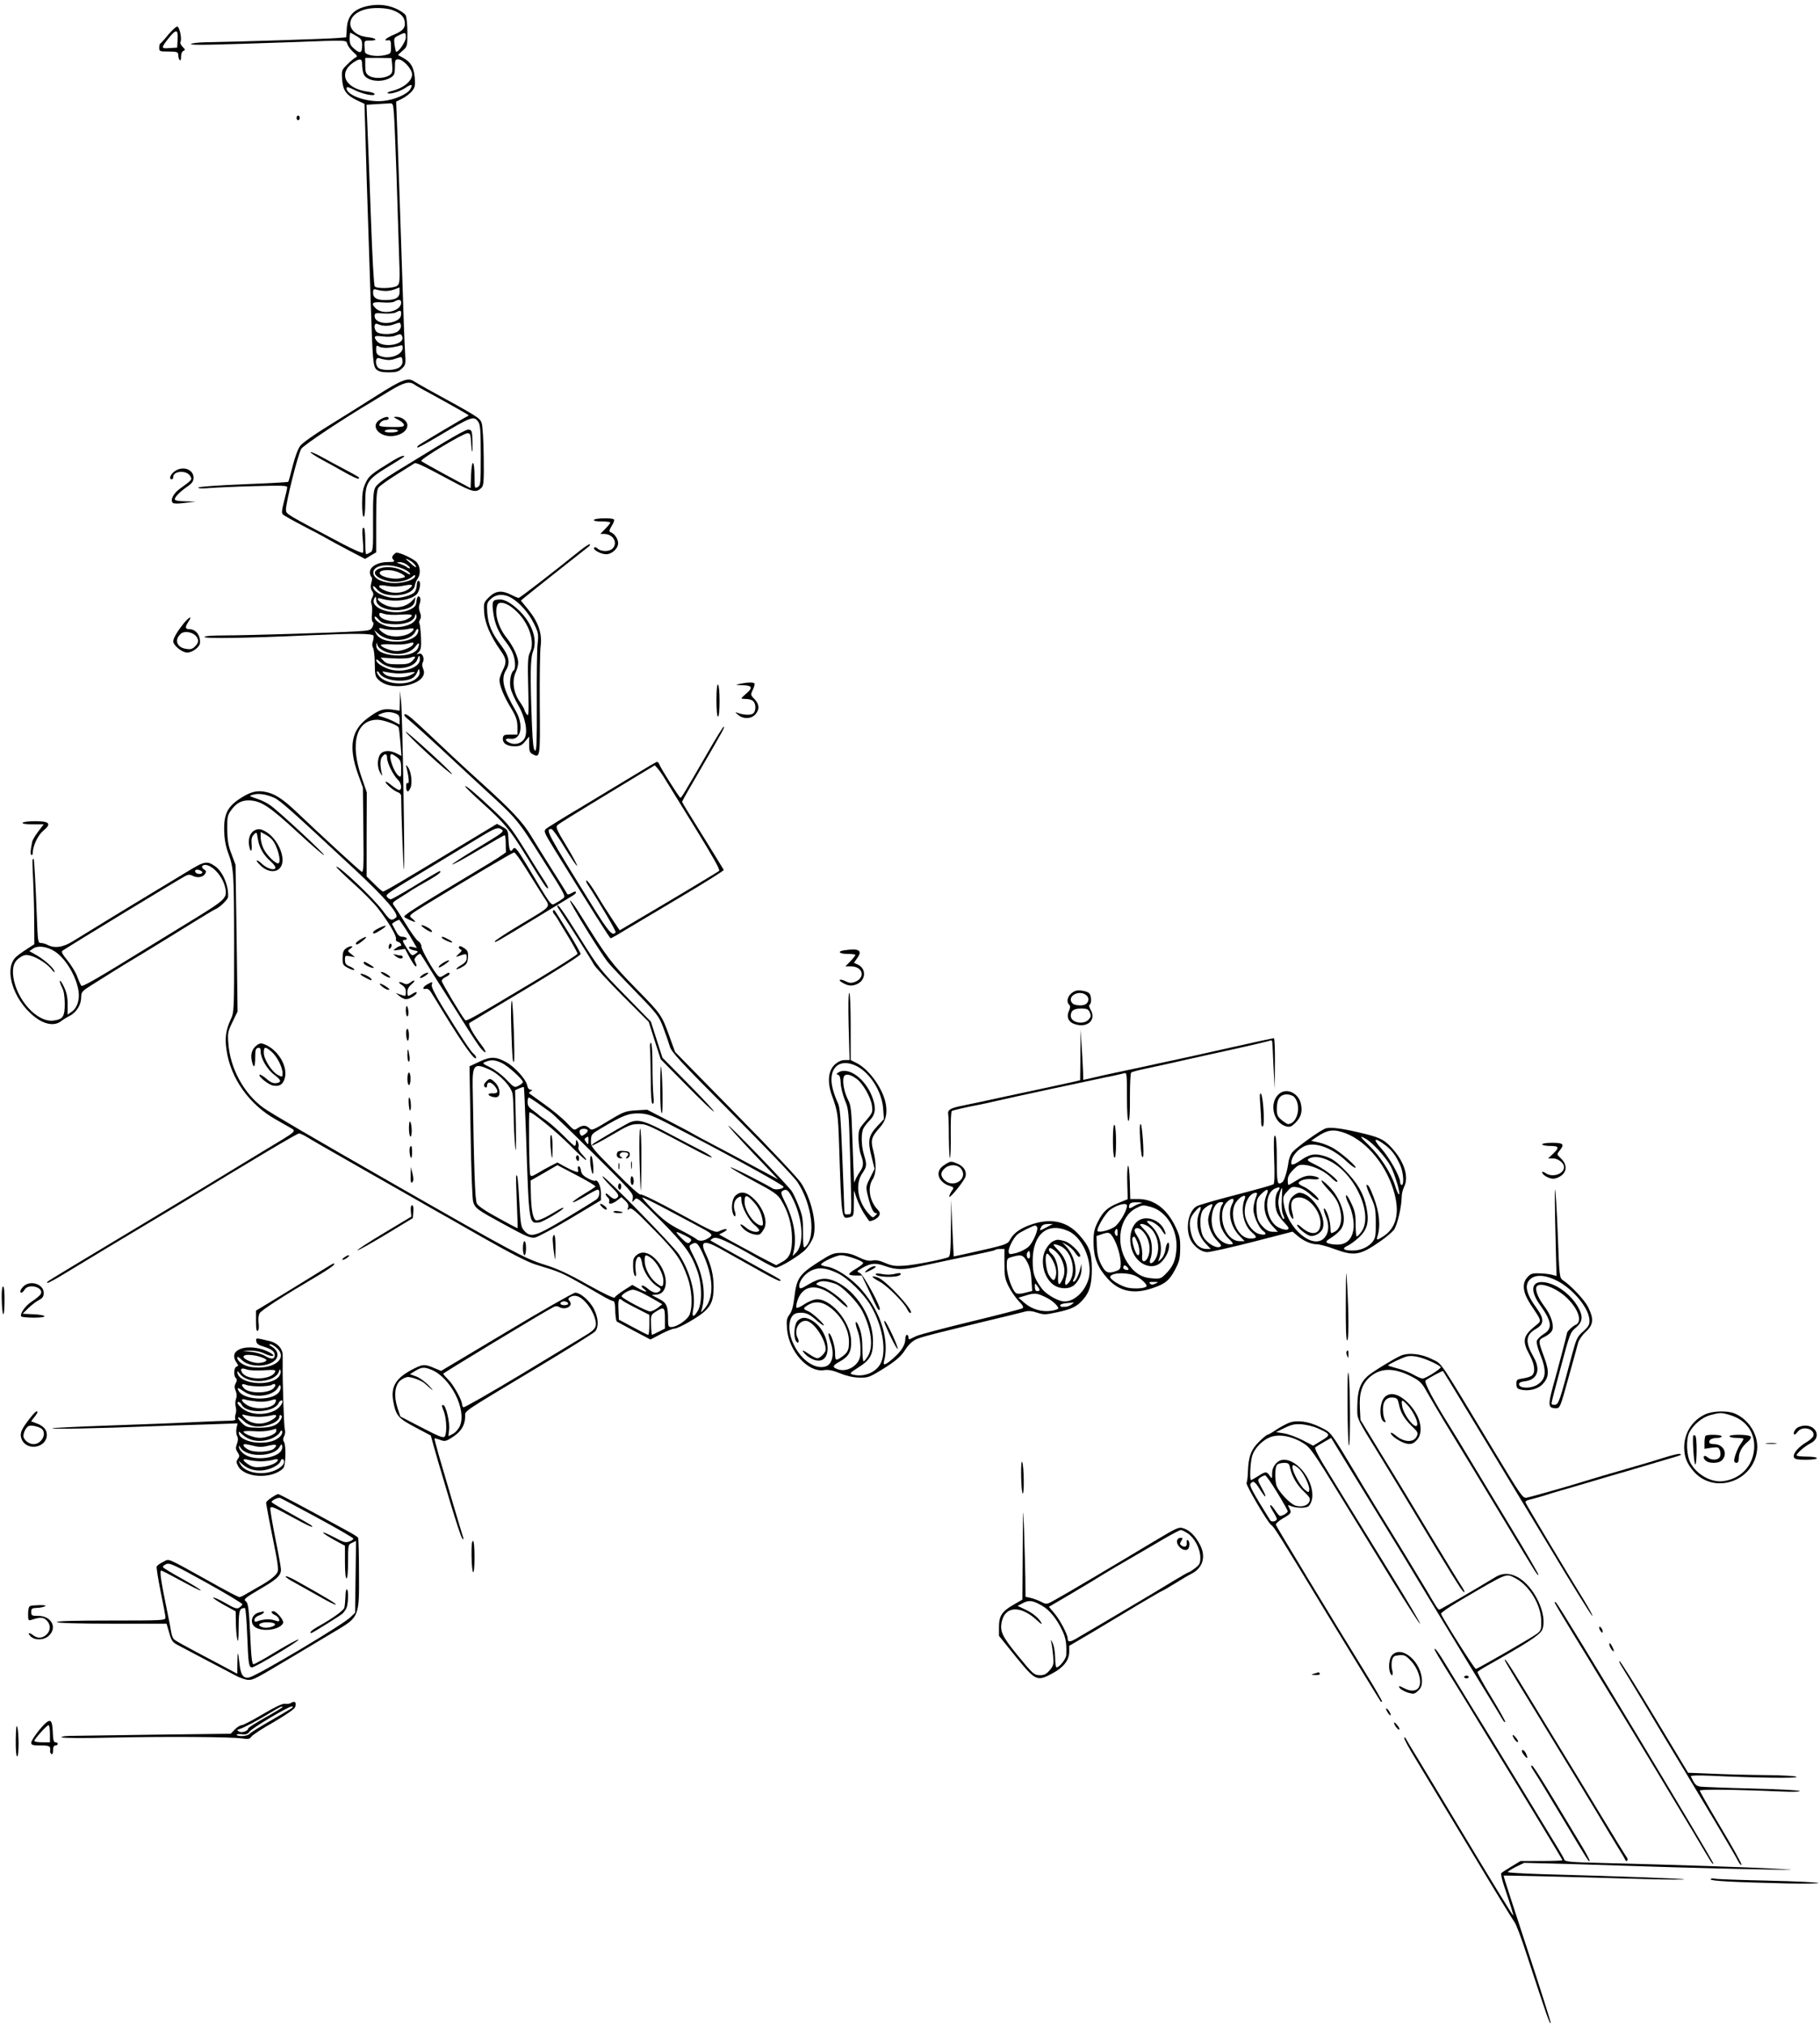 <?xml version="1.0" standalone="no"?>
<!DOCTYPE svg PUBLIC "-//W3C//DTD SVG 20010904//EN"
 "http://www.w3.org/TR/2001/REC-SVG-20010904/DTD/svg10.dtd">
<svg version="1.0" xmlns="http://www.w3.org/2000/svg"
 width="1166pt" height="1297pt" viewBox="0 0 1166 1297"
 preserveAspectRatio="xMidYMid meet">
<g transform="translate(0,1297) scale(0.1,-0.1)"
fill="#000000" stroke="none">
<path d="M2330 12925 c-70 -22 -103 -62 -108 -134 l-4 -60 -62 -5 c-56 -5
-649 -24 -844 -27 -45 -1 -85 -6 -88 -11 -6 -9 124 -6 648 12 366 14 345 14
353 -12 4 -13 21 -36 38 -51 25 -22 29 -30 17 -34 -8 -3 -32 -23 -54 -45 -38
-37 -38 -39 -34 -98 5 -70 27 -100 98 -134 l45 -21 7 -230 c3 -127 11 -374 17
-550 6 -176 13 -396 16 -490 12 -374 15 -412 37 -432 15 -13 36 -18 78 -18 48
0 63 4 84 24 25 23 26 28 21 105 -3 45 -10 223 -15 396 -18 546 -30 890 -36
1052 l-6 157 40 20 c22 11 50 33 62 48 19 24 21 37 17 87 -6 65 -25 98 -72
124 -16 9 -32 18 -34 19 -2 1 11 14 28 28 30 26 31 28 31 117 0 49 -5 98 -11
110 -6 11 -35 31 -65 44 -62 27 -133 30 -204 9z m183 -19 c47 -17 74 -40 79
-70 8 -41 -8 -63 -66 -87 -53 -22 -76 -43 -38 -37 14 2 17 -5 17 -42 0 -43 -1
-44 -38 -53 -53 -13 -127 -1 -129 21 -6 75 -8 72 34 72 52 0 40 16 -16 22
-143 16 -151 145 -11 179 49 12 127 9 168 -5z m-229 -167 c31 -18 36 -26 36
-59 0 -50 -11 -56 -49 -24 -25 21 -31 33 -31 65 0 21 2 39 4 39 3 0 21 -9 40
-21z m316 -9 c0 -28 -52 -102 -63 -90 -2 3 -7 24 -10 46 -4 39 -3 43 27 57 43
22 46 21 46 -13z m-88 -169 c2 -20 2 -44 0 -52 -7 -37 -108 -52 -150 -23 -18
12 -22 25 -22 64 l0 49 84 0 84 -1 4 -37z m-192 -5 c0 -19 4 -46 9 -59 18 -48
119 -60 177 -22 20 13 24 24 24 65 0 44 2 50 21 50 32 0 89 -62 89 -97 0 -43
-57 -89 -134 -107 -15 -4 -26 -9 -23 -12 10 -11 79 9 114 33 40 27 50 25 33
-6 -18 -34 -104 -72 -179 -78 -102 -9 -231 37 -231 82 0 11 12 8 48 -10 52
-27 132 -44 132 -28 0 6 -20 13 -45 16 -146 20 -192 120 -88 189 41 26 53 23
53 -16z m204 -318 c3 -40 10 -210 16 -378 5 -168 13 -395 16 -505 7 -185 6
-201 -11 -215 -21 -17 -128 -21 -144 -5 -6 6 -16 192 -25 445 -9 239 -18 499
-22 577 l-6 142 64 4 c35 2 73 4 85 5 20 2 22 -4 27 -70z m36 -1138 c0 -37
-26 -52 -92 -52 -55 0 -78 14 -78 49 0 18 4 23 18 19 58 -16 95 -13 150 13 1
0 2 -12 2 -29z m10 -68 c0 -57 -118 -83 -164 -36 -32 32 -20 42 43 37 34 -3
66 -1 77 5 28 17 44 14 44 -6z m0 -69 c0 -26 -12 -40 -43 -52 -59 -23 -127 -4
-127 34 0 20 4 21 59 17 32 -2 67 1 77 7 27 15 34 14 34 -6z m-20 -115 c-25
-20 -99 -24 -131 -8 -25 14 -27 66 -1 55 35 -15 68 -16 107 -2 38 14 40 13 43
-7 3 -12 -5 -27 -18 -38z m27 -34 c20 -53 -128 -77 -164 -27 -22 29 -15 35 40
28 28 -4 63 -2 77 4 35 14 40 13 47 -5z m-83 -71 c22 2 51 8 64 12 18 6 22 4
22 -12 0 -45 -84 -77 -142 -54 -22 8 -28 17 -28 41 0 28 2 30 21 19 12 -6 40
-9 63 -6z m66 -125 c-25 -20 -99 -24 -131 -8 -26 14 -28 74 -1 66 51 -15 71
-16 107 -3 40 14 40 14 43 -12 3 -17 -3 -31 -18 -43z"/>
<path d="M1078 12748 c-23 -29 -46 -54 -50 -56 -5 -2 -8 -15 -8 -28 0 -23 3
-24 60 -24 46 0 60 -3 61 -15 3 -28 4 -33 12 -41 4 -4 7 6 7 23 0 18 6 33 15
37 13 5 12 9 -5 26 -11 11 -18 25 -14 31 11 18 -6 99 -21 99 -7 0 -33 -24 -57
-52z m60 -30 l-3 -53 -49 -3 c-55 -4 -56 -1 -6 63 48 60 62 59 58 -7z"/>
<path d="M1900 12215 c0 -8 5 -15 10 -15 6 0 10 7 10 15 0 8 -4 15 -10 15 -5
0 -10 -7 -10 -15z"/>
<path d="M2410 10434 c-91 -58 -232 -146 -313 -196 -83 -51 -159 -105 -173
-123 -15 -20 -34 -71 -49 -130 -13 -53 -26 -99 -28 -101 -2 -3 -133 -10 -291
-16 -166 -7 -286 -16 -286 -21 0 -6 29 -7 73 -3 39 3 168 9 285 12 175 5 212
4 212 -7 0 -8 -9 -48 -20 -89 -15 -59 -17 -77 -7 -86 7 -6 66 -40 132 -74 66
-34 134 -70 150 -80 17 -10 78 -43 137 -74 l107 -56 35 21 36 21 0 197 c0 157
3 201 15 218 8 11 61 49 117 84 56 35 107 67 113 71 11 7 51 -12 245 -116 129
-69 151 -74 185 -40 14 14 16 42 14 199 -1 100 -7 197 -13 215 -11 33 -19 38
-346 217 -36 20 -74 42 -85 49 -40 28 -76 15 -245 -92z m245 73 c11 -8 47 -29
80 -46 96 -52 260 -144 265 -149 3 -3 1 -6 -5 -8 -15 -6 -298 -174 -313 -186
-7 -6 -11 -13 -8 -15 2 -3 64 31 138 75 210 125 224 130 252 90 13 -18 16 -57
16 -215 0 -182 -1 -193 -20 -203 -19 -10 -20 -8 -20 69 0 109 -18 115 -22 8
l-3 -84 -153 82 c-85 46 -158 87 -163 92 -10 10 268 178 296 178 17 0 20 -8
23 -55 5 -84 11 -84 9 0 -2 68 -4 75 -23 78 -20 3 -89 -37 -464 -267 -82 -50
-126 -84 -136 -104 -12 -23 -15 -67 -14 -217 1 -178 0 -190 -19 -199 -11 -6
-22 -11 -25 -11 -3 0 -6 38 -6 85 0 57 -4 85 -11 85 -8 0 -10 -22 -5 -75 4
-42 4 -80 1 -85 -3 -5 -60 19 -128 55 -365 193 -362 191 -365 217 -4 35 76
357 98 393 15 24 263 189 460 306 8 5 56 34 105 64 93 56 126 65 160 42z"/>
<path d="M2439 10285 c-79 -43 -2 -127 96 -105 46 10 75 36 75 66 0 27 -35 54
-70 54 -23 0 -22 -1 10 -18 19 -9 36 -24 38 -32 2 -13 -11 -16 -78 -15 -49 0
-80 4 -80 11 0 16 22 34 42 34 10 0 18 5 18 10 0 14 -20 12 -51 -5z m111 -75
c0 -5 -21 -10 -46 -10 -27 0 -43 4 -39 10 3 6 24 10 46 10 21 0 39 -4 39 -10z"/>
<path d="M1990 10073 c0 -5 33 -26 73 -48 39 -21 107 -58 150 -83 43 -24 81
-42 84 -38 8 8 11 6 -82 56 -44 23 -113 60 -152 82 -40 22 -73 36 -73 31z"/>
<path d="M2515 10018 c-137 -84 -152 -96 -173 -142 -17 -36 -22 -65 -22 -131
0 -50 4 -85 10 -85 6 0 10 37 10 91 0 128 13 148 146 229 57 34 104 65 104 66
0 11 -31 -1 -75 -28z"/>
<path d="M1116 9949 c-26 -20 -35 -49 -16 -49 6 0 10 7 10 15 0 39 83 45 107
8 16 -25 16 -25 -64 -83 -42 -30 -64 -73 -46 -91 6 -6 36 -6 79 0 l69 8 -67 2
c-49 1 -68 5 -68 14 0 15 38 52 88 86 23 17 32 30 32 51 0 56 -73 79 -124 39z"/>
<path d="M3805 9640 c-4 -6 15 -10 49 -10 31 0 56 -3 56 -7 0 -4 -14 -22 -32
-40 l-32 -33 25 0 c57 0 90 -58 53 -94 -20 -20 -72 -21 -95 0 -11 10 -19 12
-23 5 -8 -13 45 -41 77 -41 37 0 77 36 77 71 0 28 -24 62 -50 71 -9 3 -7 13 8
38 12 18 19 37 16 42 -7 12 -122 10 -129 -2z"/>
<path d="M3714 9442 c-171 -138 -384 -302 -391 -302 -5 0 -26 9 -48 20 -60 31
-101 26 -142 -15 -34 -34 -35 -37 -31 -98 4 -68 41 -153 103 -241 40 -56 43
-77 15 -131 -11 -22 -20 -49 -20 -61 0 -35 28 -105 73 -178 34 -57 41 -79 42
-120 l0 -51 -45 0 c-38 0 -45 -3 -48 -21 -5 -33 24 -54 73 -54 36 0 48 5 69
31 l26 31 0 -51 c0 -41 4 -52 21 -61 50 -27 50 -24 47 317 -1 175 1 345 6 378
10 77 -16 153 -82 233 l-45 55 25 21 c28 24 383 305 407 323 9 6 13 14 10 17
-3 3 -32 -16 -65 -42z m-437 -302 c55 -33 109 -95 143 -163 30 -61 31 -69 24
-134 -4 -37 -6 -207 -5 -376 1 -248 -1 -308 -11 -305 -10 3 -15 47 -20 164
-12 310 -11 427 7 472 27 67 1 161 -68 239 -49 55 -106 93 -141 93 -51 0 -56
-8 -46 -83 9 -71 33 -128 81 -189 16 -20 36 -52 44 -72 17 -40 20 -102 5 -111
-17 -11 -28 -73 -19 -112 4 -22 27 -71 49 -110 46 -79 63 -170 41 -212 -17
-31 -58 -45 -93 -30 -37 15 -36 32 2 27 69 -10 87 88 34 179 -81 140 -96 204
-62 261 28 45 19 91 -30 156 -62 82 -84 134 -90 208 -4 63 -3 68 23 92 34 32
86 34 132 6z m-1 -58 c102 -74 159 -215 118 -294 -12 -23 -14 -65 -10 -221 4
-169 3 -190 -9 -173 -8 11 -15 24 -15 29 0 4 -14 29 -32 55 -39 57 -49 133
-24 186 9 19 16 47 16 63 -1 37 -32 104 -73 156 -55 68 -81 159 -61 211 9 24
47 19 90 -12z"/>
<path d="M2520 9415 c-10 -12 -10 -18 0 -30 11 -13 6 -15 -36 -15 -62 0 -114
-29 -114 -64 0 -14 4 -27 9 -31 6 -3 6 -18 0 -37 -6 -23 -5 -38 4 -52 11 -17
11 -26 1 -45 -8 -15 -9 -31 -4 -40 4 -9 6 -37 3 -62 -3 -27 -1 -49 5 -53 7 -4
6 -14 -1 -30 -11 -23 -19 -25 -102 -30 -146 -9 -709 -26 -847 -26 -83 0 -128
-4 -128 -10 0 -12 280 -7 675 11 294 13 402 12 408 -3 2 -7 0 -23 -4 -36 -6
-14 -5 -31 1 -42 6 -11 11 -56 11 -101 1 -74 3 -84 26 -105 90 -83 328 -23
284 72 -7 16 -8 32 -2 42 13 26 -4 63 -26 55 -17 -7 -17 -6 0 11 14 15 17 31
14 97 -2 44 -7 82 -10 86 -4 3 -2 14 4 25 8 14 7 28 -1 47 -7 18 -8 36 -2 52
10 26 6 49 -8 49 -5 0 -10 -15 -12 -32 -2 -27 -10 -37 -41 -52 -97 -47 -266 6
-228 72 9 14 10 13 11 -10 1 -83 237 -91 248 -8 l4 25 -22 -23 c-42 -45 -119
-55 -179 -24 -42 21 -56 49 -20 38 83 -25 184 -13 227 26 23 22 32 88 12 88
-5 0 -10 -13 -10 -29 0 -16 -7 -36 -15 -45 -18 -18 -78 -36 -120 -36 -69 0
-145 38 -145 73 0 6 8 2 18 -9 27 -34 60 -46 122 -47 69 0 123 26 128 63 2 14
10 33 18 44 20 29 17 77 -6 104 -17 21 -103 62 -129 62 -5 0 -14 -7 -21 -15z
m115 -41 c13 -8 26 -23 30 -32 4 -10 -7 -5 -27 13 -18 17 -35 31 -37 33 -2 1
-1 2 3 2 4 0 17 -7 31 -16z m-24 -24 c13 -10 19 -19 13 -20 -6 0 -14 3 -18 8
-4 4 -22 12 -39 19 -31 11 -31 11 -6 12 15 1 37 -8 50 -19z m-48 -16 c25 -8
51 -22 58 -30 16 -19 5 -18 -33 6 -43 26 -108 35 -152 20 -61 -20 -38 -59 47
-81 53 -15 127 -1 159 28 11 10 18 11 18 5 0 -23 -64 -46 -130 -47 -74 0 -133
26 -138 62 -7 49 81 68 171 37z m-22 -25 c19 -7 40 -17 48 -25 11 -10 6 -13
-30 -19 -47 -7 -120 11 -126 32 -7 22 57 29 108 12z m42 -91 c61 12 71 7 39
-18 -35 -29 -100 -35 -150 -15 -61 25 -56 45 8 32 34 -6 67 -6 103 1z m-17
-185 c80 6 93 -3 43 -29 -58 -30 -179 -9 -179 31 0 11 6 12 31 3 18 -6 62 -8
105 -5z m81 -49 c-29 -25 -100 -38 -154 -28 -45 8 -93 39 -93 60 0 10 8 5 24
-12 20 -24 33 -28 88 -32 76 -5 137 16 146 50 6 21 7 21 10 3 3 -12 -5 -27
-21 -41z m-112 -49 c33 0 72 3 88 8 34 9 36 -7 3 -28 -38 -25 -115 -29 -155
-8 -42 22 -57 50 -20 37 13 -5 51 -9 84 -9z m141 -20 c-12 -32 -69 -55 -134
-55 -70 0 -115 18 -133 53 l-12 22 24 -22 c68 -62 210 -55 241 13 12 26 25 16
14 -11z m-31 -75 c-11 -18 -70 -40 -105 -40 -35 0 -100 25 -100 38 0 5 30 7
68 5 37 -3 83 -1 102 4 39 11 45 10 35 -7z m-176 -44 c74 -29 160 -14 194 35
20 27 28 23 16 -9 -13 -36 -73 -55 -150 -50 -74 6 -119 29 -118 62 l0 21 9
-21 c4 -12 27 -29 49 -38z m173 -59 c-19 -18 -34 -22 -92 -22 -58 0 -73 4 -91
21 l-21 22 83 -5 c46 -3 95 0 109 5 34 13 38 6 12 -21z m48 8 c0 -54 -117 -89
-200 -60 -46 16 -80 41 -80 58 0 6 10 1 23 -11 67 -63 220 -52 242 17 9 28 15
26 15 -4z m-24 -122 c-54 -46 -187 -39 -234 13 -13 15 -20 29 -17 33 4 3 11
-2 17 -13 15 -26 70 -46 127 -46 64 0 97 15 113 52 12 28 13 28 16 6 3 -15 -5
-30 -22 -45z m-132 34 c21 -2 57 0 80 4 52 9 56 5 15 -16 -42 -22 -142 -17
-167 9 -16 16 -16 17 8 12 14 -3 42 -7 64 -9z"/>
<path d="M1176 8976 c-40 -50 -66 -94 -66 -114 0 -26 57 -72 89 -72 32 0 79
34 82 60 5 49 -26 90 -68 90 -27 0 -29 12 -7 46 29 43 8 36 -30 -10z m82 -83
c17 -24 15 -40 -9 -64 -17 -17 -29 -20 -58 -15 -60 9 -76 60 -31 98 24 19 77
9 98 -19z"/>
<path d="M4740 8590 c-33 -7 -31 -7 18 -9 61 -1 68 -16 22 -54 -16 -14 -30
-27 -30 -30 0 -2 13 -4 29 -4 17 0 37 -5 45 -13 20 -16 21 -64 1 -80 -15 -12
-61 -10 -100 4 -17 7 -17 5 4 -13 32 -28 82 -27 109 2 29 31 28 65 -4 99 -26
26 -26 28 -11 60 9 18 13 36 11 40 -6 9 -44 8 -94 -2z"/>
<path d="M4590 8486 c0 -64 4 -106 10 -106 6 0 10 40 10 99 0 56 -4 103 -10
106 -6 4 -10 -32 -10 -99z"/>
<path d="M2562 8482 l-2 -64 -48 7 c-58 8 -85 -2 -158 -56 -103 -76 -122 -183
-62 -353 l33 -91 3 -273 c3 -240 1 -273 -12 -265 -14 8 -254 228 -416 382 -89
85 -141 118 -201 129 -56 11 -98 -1 -163 -44 -78 -51 -101 -99 -100 -199 1
-54 9 -100 23 -140 39 -107 40 -125 41 -578 0 -437 0 -450 -21 -495 -32 -69
-39 -119 -28 -195 25 -183 147 -354 319 -449 25 -14 62 -36 84 -48 47 -28 62
-15 -169 -154 -93 -57 -264 -160 -380 -231 -115 -70 -379 -228 -585 -352 -449
-270 -423 -253 -416 -260 2 -3 51 23 108 58 179 109 379 229 513 309 72 43
182 109 245 147 449 274 733 443 746 443 8 0 31 -11 52 -24 20 -13 170 -99
332 -191 162 -92 324 -184 360 -205 36 -21 85 -49 110 -63 25 -14 167 -94 315
-179 183 -104 294 -161 345 -177 166 -51 160 -48 325 -141 17 -10 59 -34 95
-55 35 -21 70 -38 77 -38 9 0 13 -16 14 -46 1 -47 5 -80 11 -86 2 -1 51 -28
109 -59 l106 -56 67 35 c37 19 76 35 87 35 25 0 153 73 192 109 45 41 58 76
59 155 0 76 -15 141 -52 218 -36 77 -11 87 85 35 98 -55 174 -97 284 -159 57
-32 106 -56 109 -53 7 7 11 5 -108 70 -268 149 -335 186 -338 190 -2 2 6 8 17
14 23 13 92 -19 281 -128 58 -34 111 -61 119 -61 27 0 160 81 194 119 19 21
40 55 47 76 26 79 -9 238 -76 345 -20 32 -194 217 -422 448 l-387 394 -33 91
c-53 147 -53 148 -218 316 -159 163 -184 196 -354 469 -35 57 -66 99 -68 93
-4 -12 195 -335 244 -396 18 -22 98 -107 178 -189 137 -141 147 -154 175 -227
16 -42 35 -97 42 -121 11 -37 63 -94 397 -429 212 -213 401 -410 420 -439 95
-142 121 -358 51 -417 -12 -10 -14 4 -14 90 0 88 -4 112 -28 172 -15 39 -35
82 -45 96 -25 37 -394 419 -405 419 -5 0 64 -77 154 -172 l164 -172 -95 51
c-52 28 -115 61 -140 75 -25 14 -103 55 -175 93 -71 37 -134 71 -140 75 -5 4
-73 40 -150 80 l-139 72 -72 -4 c-63 -4 -80 -10 -155 -55 -128 -77 -127 -76
-145 -58 -20 19 -44 19 -73 -1 -22 -16 -24 -15 -69 33 -26 28 -90 81 -142 118
-52 37 -97 70 -100 72 -2 2 2 8 10 13 13 8 13 10 -1 10 -10 0 -19 12 -22 30
-8 37 -77 114 -131 145 -68 38 -102 39 -174 5 l-64 -30 7 -418 c3 -229 11
-431 16 -448 13 -44 23 -51 203 -149 137 -75 164 -86 193 -82 19 4 122 59 229
123 l194 116 0 47 c-1 46 -21 88 -37 78 -5 -3 -27 4 -48 16 -29 16 -41 30 -43
50 -2 15 -8 27 -14 27 -6 0 -8 -9 -5 -20 4 -18 2 -20 -16 -14 -12 3 -43 18
-69 32 l-47 26 -43 -22 c-24 -12 -62 -33 -84 -47 -34 -20 -43 -22 -47 -10 -7
17 -11 394 -5 400 10 10 169 -120 258 -209 52 -53 99 -96 104 -96 6 0 -5 15
-22 33 -21 22 -30 39 -26 50 3 9 1 24 -5 34 -9 16 -10 16 -11 -4 0 -13 -4 -23
-8 -23 -4 0 -37 30 -72 66 -36 36 -85 80 -110 97 -25 17 -47 33 -50 37 -3 3
-20 16 -37 29 -25 17 -33 30 -33 52 0 16 3 29 8 29 6 0 42 -24 137 -93 17 -11
143 -133 282 -271 238 -236 252 -251 247 -280 -5 -30 -5 -30 11 -11 15 19 21
15 165 -130 156 -157 197 -213 236 -321 32 -86 34 -213 4 -261 -27 -45 -39
-41 -29 10 19 97 -18 240 -91 352 -39 59 -490 519 -490 500 0 -6 25 -35 55
-65 42 -41 52 -57 43 -67 -15 -18 -28 -16 -55 9 -13 12 -23 17 -23 11 0 -6 6
-16 14 -23 8 -6 12 -18 9 -26 -8 -21 20 -17 51 7 l27 21 25 -23 c17 -16 22
-29 18 -43 -6 -18 -5 -19 8 -9 12 11 37 -10 154 -130 145 -147 177 -192 219
-309 27 -75 34 -180 14 -236 -11 -33 -82 -82 -118 -82 -18 0 -21 6 -21 43 0
93 -8 112 -59 138 l-46 24 33 3 c83 9 75 149 -15 234 -40 38 -82 45 -113 20
-21 -17 -25 -29 -24 -71 0 -28 5 -56 11 -62 8 -8 10 0 6 29 -7 50 3 92 21 92
9 0 16 -17 20 -44 8 -51 53 -118 96 -145 23 -13 27 -20 18 -29 -19 -19 -44
-14 -78 14 -17 15 -34 23 -38 19 -4 -3 1 -12 11 -19 33 -25 16 -25 -28 -1
l-44 25 -55 -35 c-30 -19 -56 -40 -58 -46 -2 -7 -70 25 -174 83 -126 71 -196
103 -274 127 -126 39 -212 85 -960 513 -516 295 -800 461 -842 492 -126 91
-214 254 -225 413 -5 65 -3 77 27 138 l32 66 -6 470 -7 470 -25 67 c-21 53
-27 86 -28 157 -1 80 2 94 23 123 36 51 73 69 128 65 72 -7 125 -43 303 -207
88 -81 163 -146 166 -143 6 6 -300 290 -346 320 -19 13 -48 28 -65 34 -16 6
-39 14 -50 18 -18 7 -18 8 7 15 35 10 81 3 133 -19 39 -17 109 -80 521 -463
194 -181 285 -287 261 -305 -30 -24 -37 -21 -85 44 -58 79 -285 293 -297 281
-3 -2 45 -49 106 -104 61 -54 132 -126 158 -159 67 -85 124 -182 118 -199 -3
-8 2 -16 14 -19 18 -5 27 -27 11 -27 -5 0 -17 -7 -28 -15 -18 -14 -16 -15 21
-9 l40 6 30 -56 c17 -31 34 -56 39 -56 4 0 6 6 3 13 -3 6 -8 19 -11 27 -5 13
30 48 39 38 2 -2 31 -48 65 -103 34 -55 72 -116 85 -135 12 -19 64 -102 116
-184 51 -82 104 -162 117 -178 39 -46 45 -32 7 18 -56 73 -89 135 -77 142 5 4
168 101 361 217 194 116 351 216 351 224 0 7 -37 73 -82 145 -96 154 -86 141
-94 133 -4 -4 -1 -14 7 -23 7 -9 18 -24 24 -35 5 -10 36 -61 68 -113 31 -52
57 -99 57 -105 0 -5 -116 -79 -257 -164 -402 -241 -454 -270 -463 -261 -20 22
-150 239 -150 251 0 7 11 19 25 25 14 6 25 15 25 20 0 12 -8 10 -36 -9 -22
-14 -27 -14 -39 -2 -29 31 -105 165 -105 186 0 13 -9 28 -21 35 -11 7 -48 58
-81 113 -34 55 -68 107 -75 116 -12 15 -8 20 39 49 29 18 64 40 78 50 14 9 60
36 103 60 65 37 93 60 72 60 -2 0 -71 -40 -152 -90 -81 -49 -152 -90 -159 -90
-6 0 -17 6 -23 14 -14 16 -10 19 284 196 121 73 259 157 307 186 104 63 119
68 143 50 17 -12 3 -22 -155 -117 -95 -57 -168 -105 -163 -106 5 -2 81 39 169
92 87 52 162 95 167 95 4 0 7 -22 7 -50 0 -27 1 -53 2 -57 1 -5 -81 -58 -183
-118 -415 -249 -479 -290 -468 -299 12 -10 69 -36 69 -30 0 3 -10 14 -22 23
-21 17 -20 18 103 94 292 178 543 327 553 327 6 0 40 -46 75 -103 35 -56 84
-133 108 -172 52 -82 70 -59 -149 -191 -87 -52 -158 -99 -158 -104 0 -10 1
-10 280 160 102 62 197 120 212 129 16 9 28 19 28 24 0 10 -7 9 -31 -5 -14 -8
-23 -9 -26 -3 -2 6 -44 73 -93 150 -49 77 -110 176 -137 220 -50 85 -125 165
-308 331 -60 54 -146 133 -190 174 -232 219 -275 259 -297 271 -25 14 -23 -6
2 -24 19 -14 160 -141 305 -277 44 -41 129 -120 189 -175 212 -194 211 -193
376 -455 150 -237 146 -231 124 -247 -10 -8 -31 -21 -46 -29 -29 -15 -18 -31
-188 254 -60 99 -72 113 -85 92 -15 -24 -24 -5 -27 58 -3 65 -4 67 -39 86
l-35 19 -270 -163 c-352 -213 -449 -270 -460 -270 -5 0 -31 22 -57 49 l-48 47
0 270 1 269 -33 95 c-77 218 -35 370 101 370 37 0 126 -32 136 -49 2 -3 7 -46
11 -94 l7 -89 -31 16 c-44 23 -87 20 -105 -6 -20 -28 -20 -85 0 -118 15 -25
15 -25 7 10 -9 48 -7 78 7 95 18 22 30 18 30 -10 0 -32 41 -113 69 -139 23
-21 29 -66 8 -66 -7 0 -29 14 -50 31 -20 17 -37 26 -37 21 0 -13 55 -59 80
-67 11 -3 20 -14 20 -23 1 -120 14 -468 18 -472 7 -7 -9 992 -18 1075 l-7 70
-1 -63z m-28 -82 c20 -7 26 -16 26 -40 l0 -31 -32 17 c-18 10 -51 23 -73 30
-39 12 -40 12 -15 22 32 14 62 14 94 2z m10 -281 c22 -18 26 -28 26 -76 0 -50
-1 -54 -17 -42 -34 28 -69 139 -44 139 4 0 20 -9 35 -21z m49 -1091 c19 -29
44 -70 56 -92 l22 -38 -26 6 c-15 4 -25 2 -25 -4 0 -6 14 -13 31 -17 30 -6 31
-7 14 -20 -26 -18 -27 -18 -57 31 -32 50 -34 56 -12 56 8 0 12 5 9 10 -3 6
-16 10 -29 10 -16 0 -28 11 -41 38 -11 20 -21 40 -23 43 -2 4 25 21 45 28 1 1
17 -23 36 -51z m622 -867 c38 -17 135 -105 135 -122 0 -5 -12 -15 -27 -23 -27
-14 -29 -13 -78 38 -27 29 -74 64 -104 79 -51 25 -53 27 -30 36 36 14 60 13
104 -8z m-77 -43 c65 -31 138 -108 146 -156 3 -20 6 -84 7 -142 0 -58 5 -143
9 -190 6 -60 7 -20 5 136 l-5 221 27 12 c14 6 27 10 29 8 2 -1 8 -138 14 -303
19 -581 18 -571 84 -564 23 2 156 81 156 93 0 4 -19 -4 -42 -18 -84 -51 -127
-70 -139 -58 -17 17 -26 74 -28 166 l-2 85 86 49 86 50 124 -65 c69 -36 122
-68 120 -72 -3 -4 -36 -26 -75 -49 -38 -23 -70 -46 -70 -51 0 -5 33 11 74 35
40 25 79 45 85 45 17 0 13 -46 -5 -60 -8 -8 -97 -62 -196 -122 -199 -119 -226
-127 -268 -83 -22 24 -25 37 -33 188 -8 149 -12 178 -20 166 -2 -2 0 -78 4
-169 4 -91 6 -166 5 -167 -1 -1 -57 28 -125 66 -78 42 -128 76 -136 92 -12 22
-18 211 -27 752 -2 138 11 151 110 105z m1272 -412 c329 -172 610 -328 610
-338 0 -13 -52 -22 -69 -11 -61 37 -271 143 -271 136 0 -4 67 -44 149 -88 126
-67 152 -85 174 -120 46 -74 69 -154 71 -240 1 -95 -14 -132 -65 -159 l-36
-20 -49 25 c-27 13 -79 41 -116 62 -38 20 -98 53 -135 73 l-66 37 29 15 c16 8
24 17 17 19 -6 2 -25 -3 -41 -11 -28 -14 -32 -13 -263 113 -137 75 -238 124
-245 120 -6 -5 -70 52 -165 149 -150 152 -155 158 -153 197 1 38 4 42 65 78
141 84 178 98 249 95 61 -3 79 -11 310 -132z m-645 25 c3 -5 -5 -17 -17 -25
-20 -14 -23 -14 -31 -1 -4 8 -5 20 -2 25 8 13 42 13 50 1z m5 -68 c-1 -27 -1
-27 -15 -9 -12 16 -12 22 -2 28 17 11 17 11 17 -19z m1315 -384 c60 -126 67
-283 14 -334 l-21 -20 8 35 c19 89 -2 203 -58 313 -24 48 -27 62 -16 68 27 18
40 7 73 -62z m-849 -37 c60 -32 154 -82 209 -111 122 -65 126 -68 100 -87 -32
-23 -64 -28 -83 -11 -9 8 -58 36 -108 61 -70 36 -108 65 -170 127 -43 43 -74
79 -68 79 5 0 59 -26 120 -58z m149 -184 c48 -24 52 -29 32 -47 -10 -8 -22 -1
-52 29 -45 46 -42 48 20 18z m114 -110 c71 -150 78 -282 19 -355 -26 -32 -30
-34 -23 -13 29 98 11 222 -50 341 -32 63 -33 69 -17 78 31 19 41 12 71 -51z
m-330 -34 c39 -27 81 -104 81 -146 0 -45 -8 -47 -50 -12 -40 34 -70 94 -70
139 0 39 5 42 39 19z m-56 -225 c23 -12 62 -33 86 -47 l44 -26 -29 -23 c-16
-12 -38 -23 -49 -23 -22 0 -177 82 -182 96 -4 11 46 42 70 43 10 1 37 -9 60
-20z m-127 -48 c5 -5 46 -28 92 -51 l82 -42 0 -64 c0 -35 -3 -64 -7 -64 -5 0
-48 22 -98 49 l-90 48 -3 67 c-3 63 3 77 24 57z m274 -116 l0 -65 -40 -20
c-21 -11 -41 -20 -43 -20 -2 0 -5 29 -6 64 -2 62 -1 64 31 85 52 33 58 29 58
-44z"/>
<path d="M3116 6044 c-18 -18 -20 -30 -6 -39 6 -3 10 1 10 9 0 29 23 29 47 2
29 -34 25 -52 -11 -49 -14 1 -26 -2 -26 -7 0 -12 46 -24 59 -15 20 12 12 62
-15 89 -31 30 -37 31 -58 10z"/>
<path d="M4040 5783 c-13 -4 -140 -77 -228 -131 -13 -7 -21 -16 -19 -19 3 -2
59 27 125 66 107 63 125 71 172 71 54 0 49 2 368 -167 56 -30 102 -51 102 -46
0 5 -24 21 -52 36 -29 14 -125 65 -213 111 -159 85 -201 98 -255 79z"/>
<path d="M4097 5548 c3 -106 6 -197 8 -203 2 -5 4 81 4 193 1 111 -3 202 -8
202 -4 0 -6 -87 -4 -192z"/>
<path d="M3954 5586 c-8 -20 3 -36 24 -35 11 0 12 3 5 6 -22 8 -14 33 10 33
31 0 40 -10 24 -28 -10 -13 -9 -14 3 -10 8 2 15 13 15 24 0 15 -8 20 -38 22
-26 2 -39 -1 -43 -12z"/>
<path d="M4043 5505 c0 -22 2 -30 4 -17 2 12 2 30 0 40 -3 9 -5 -1 -4 -23z"/>
<path d="M3962 5500 c0 -19 2 -27 5 -17 2 9 2 25 0 35 -3 9 -5 1 -5 -18z"/>
<path d="M4040 5411 c0 -17 5 -31 10 -31 6 0 10 11 10 24 0 14 -4 28 -10 31
-6 4 -10 -7 -10 -24z"/>
<path d="M4710 5310 c-20 -20 -27 -80 -14 -114 11 -30 23 -16 12 14 -13 38 -4
76 22 90 18 10 20 8 20 -18 0 -41 47 -129 85 -159 19 -15 31 -31 29 -35 -10
-17 -54 -7 -84 18 -39 34 -51 25 -13 -10 28 -27 83 -43 102 -31 6 3 18 20 27
36 23 45 -3 125 -60 184 -49 51 -91 60 -126 25z m112 -32 c37 -39 54 -73 63
-121 5 -26 4 -37 -5 -37 -43 0 -110 92 -110 152 0 46 13 48 52 6z"/>
<path d="M4533 8148 c-148 -256 -167 -288 -174 -288 -6 0 -125 187 -135 214
-3 9 -10 16 -15 16 -5 0 -73 -40 -151 -88 -79 -48 -233 -141 -343 -207 -110
-65 -208 -126 -217 -134 -16 -15 -12 -24 55 -133 243 -393 353 -567 359 -568
4 0 47 24 95 54 49 29 211 126 361 215 150 89 271 165 269 169 -10 17 -204
332 -234 379 -18 29 -33 55 -33 58 0 4 56 102 124 218 143 247 149 257 143
263 -2 3 -50 -73 -104 -168z m-272 -169 c15 -24 101 -164 192 -311 117 -190
162 -270 154 -276 -13 -11 -301 -183 -505 -303 l-132 -78 -48 72 c-27 40 -72
111 -101 160 -29 48 -57 87 -63 87 -6 0 -2 -12 8 -27 74 -113 182 -297 178
-304 -18 -30 -46 2 -149 169 -292 471 -304 492 -262 492 7 0 46 -54 86 -121
40 -66 76 -118 78 -115 3 3 -27 60 -67 126 -63 103 -71 123 -59 134 14 13 68
47 424 263 l200 121 20 -22 c11 -13 32 -43 46 -67z"/>
<path d="M2600 8283 c0 -16 287 -279 296 -271 2 3 -63 67 -146 142 -82 75
-150 133 -150 129z"/>
<path d="M2605 8050 c15 -59 18 -103 7 -96 -7 4 -10 -4 -10 -24 1 -37 15 -39
29 -3 12 32 2 106 -18 130 -13 17 -14 16 -8 -7z"/>
<path d="M2980 7933 c0 -4 50 -53 111 -108 139 -125 176 -170 269 -320 128
-207 140 -225 150 -225 5 0 -3 19 -19 43 -15 23 -46 71 -68 107 -145 236 -156
251 -250 340 -115 109 -193 175 -193 163z"/>
<path d="M145 7700 c-4 -6 20 -10 64 -10 l71 0 -35 -46 c-19 -25 -37 -55 -39
-67 -11 -55 -13 -78 -5 -83 5 -3 9 3 9 14 0 43 33 113 67 141 55 45 41 61 -51
61 -41 0 -78 -4 -81 -10z"/>
<path d="M1627 7649 c-25 -15 -39 -55 -31 -95 9 -49 20 -42 16 9 -3 32 1 49
15 62 17 18 18 17 25 -28 8 -55 35 -104 84 -146 19 -17 32 -36 28 -42 -10 -16
-55 -1 -86 28 -15 15 -30 24 -33 21 -3 -3 10 -19 30 -37 63 -55 135 -34 135
40 0 63 -47 145 -104 180 -35 21 -53 23 -79 8z m115 -56 c37 -40 65 -153 39
-153 -19 0 -72 53 -91 91 -11 21 -20 54 -20 74 l0 36 28 -15 c15 -8 35 -22 44
-33z"/>
<path d="M209 7466 c-2 -2 -1 -58 3 -123 3 -65 7 -186 7 -269 l1 -152 -51 -33
c-29 -18 -60 -42 -71 -53 -80 -87 1 -303 151 -398 53 -33 107 -37 142 -9 13
10 39 26 57 35 42 22 72 71 72 117 0 34 5 40 63 77 58 37 231 145 269 167 43
25 285 174 393 241 66 41 129 79 140 83 25 11 75 60 76 75 6 68 -33 162 -81
196 -54 38 -68 36 -185 -36 -61 -37 -164 -99 -230 -139 -66 -40 -192 -116
-280 -170 -88 -54 -187 -115 -220 -135 -63 -39 -117 -46 -163 -21 -11 6 -30
11 -40 11 -19 0 -20 10 -26 168 -7 193 -17 366 -20 370 -2 1 -5 0 -7 -2z
m1160 -61 c40 -35 67 -81 76 -131 9 -56 -6 -70 -193 -185 -84 -52 -217 -133
-295 -181 -332 -205 -428 -260 -436 -252 -4 5 -16 31 -26 58 -9 26 -38 73 -62
103 -35 43 -42 57 -32 64 79 52 742 455 788 479 18 9 28 9 46 0 29 -15 65 -10
79 13 9 14 7 20 -7 28 -9 6 -15 14 -12 20 11 17 43 9 74 -16z m-80 -14 c9 -6
10 -10 2 -16 -15 -8 -41 1 -41 15 0 12 20 13 39 1z m-943 -512 c66 -40 131
-141 153 -235 16 -65 0 -126 -39 -154 l-27 -19 0 62 c1 44 -5 77 -21 111 -12
27 -25 47 -28 43 -3 -3 3 -20 12 -39 13 -23 18 -56 19 -105 0 -84 -11 -102
-72 -110 -104 -14 -238 133 -258 282 -8 63 6 100 46 124 25 16 37 17 67 9 44
-12 113 -58 135 -90 9 -13 16 -18 16 -12 1 18 -59 73 -112 104 l-49 28 24 16
c28 21 87 14 134 -15z"/>
<path d="M3570 7166 c0 -3 13 -24 29 -48 55 -82 190 -296 205 -325 8 -16 90
-105 183 -199 l169 -169 38 -120 39 -120 165 -167 c91 -93 170 -168 176 -168
6 0 -66 78 -160 173 l-170 172 -37 115 -37 116 -164 168 c-160 162 -169 174
-293 372 -109 175 -143 222 -143 200z"/>
<path d="M2700 7042 c0 -8 52 -42 65 -42 3 0 3 5 0 10 -9 14 -65 42 -65 32z"/>
<path d="M2423 7023 c-18 -9 -33 -20 -33 -25 0 -12 10 -10 46 13 53 32 43 40
-13 12z"/>
<path d="M2308 6952 c-16 -10 -28 -20 -28 -24 0 -14 14 -8 45 17 34 28 24 32
-17 7z"/>
<path d="M2830 6965 c0 -8 61 -37 67 -31 3 2 -9 12 -26 20 -31 17 -41 19 -41
11z"/>
<path d="M2497 6924 c-4 -4 -7 -14 -7 -23 0 -11 3 -12 11 -4 6 6 10 16 7 23
-2 6 -7 8 -11 4z"/>
<path d="M2215 6894 c-15 -11 -20 -27 -20 -60 0 -43 2 -47 37 -65 21 -11 38
-15 38 -10 0 5 -13 14 -30 21 -24 10 -30 19 -30 42 0 28 2 29 33 23 l32 -6
-25 20 c-25 20 -25 20 -5 35 15 11 16 15 5 15 -8 0 -24 -6 -35 -15z"/>
<path d="M2940 6901 c0 -5 6 -11 13 -14 8 -3 4 -12 -13 -26 -21 -19 -22 -22
-5 -16 53 19 55 18 55 -9 0 -20 -9 -32 -35 -48 -20 -11 -34 -23 -31 -25 3 -3
20 3 38 14 28 16 33 26 36 60 2 33 -1 44 -20 57 -25 18 -38 20 -38 7z"/>
<path d="M5408 6883 c-47 -7 -31 -23 22 -23 28 0 50 -3 50 -7 0 -4 -14 -22
-32 -40 l-32 -33 36 0 c77 0 95 -73 24 -100 -22 -8 -35 -7 -59 5 -34 17 -53
10 -22 -8 36 -22 62 -25 94 -11 59 25 63 100 6 126 l-24 11 20 29 c37 51 13
65 -83 51z"/>
<path d="M2534 6846 c22 -18 46 -21 46 -6 0 6 -6 10 -14 10 -8 0 -23 3 -33 6
-16 5 -16 4 1 -10z"/>
<path d="M2838 6802 c-30 -18 -39 -39 -10 -23 29 16 58 40 47 40 -5 0 -22 -7
-37 -17z"/>
<path d="M2330 6802 c0 -10 44 -32 63 -32 7 0 -3 9 -21 20 -36 22 -42 24 -42
12z"/>
<path d="M2440 6743 c0 -5 14 -16 30 -25 17 -9 30 -13 30 -8 0 5 -13 16 -30
25 -16 9 -30 12 -30 8z"/>
<path d="M2310 6731 c0 -7 14 -15 63 -39 4 -2 7 0 7 5 0 5 -16 17 -35 26 -19
9 -35 13 -35 8z"/>
<path d="M2706 6725 c-30 -23 -14 -27 19 -5 17 11 23 20 15 20 -8 -1 -24 -7
-34 -15z"/>
<path d="M2626 6675 c-13 -10 -24 -11 -37 -5 -31 17 -45 10 -16 -8 19 -12 27
-25 27 -44 0 -32 1 -31 -37 -18 l-28 10 24 -20 c13 -11 32 -20 42 -20 23 0 69
28 69 42 0 6 -11 3 -25 -6 -32 -21 -35 -21 -35 11 0 18 10 35 28 50 29 24 19
32 -12 8z"/>
<path d="M2741 6667 c-30 -15 -40 -37 -14 -31 11 3 23 -4 32 -18 8 -13 44 -70
79 -128 132 -216 212 -327 212 -293 0 6 -7 17 -17 24 -19 16 -87 120 -197 299
-49 80 -74 131 -70 142 6 21 6 21 -25 5z"/>
<path d="M2449 6650 c13 -11 31 -20 40 -20 10 0 6 7 -14 20 -39 26 -57 25 -26
0z"/>
<path d="M6890 6623 c-44 -17 -65 -64 -40 -89 8 -8 7 -19 -1 -37 -19 -42 -4
-75 40 -88 79 -24 135 28 99 92 -10 16 -13 31 -7 34 14 9 11 61 -4 74 -17 14
-67 22 -87 14z m71 -29 c18 -16 15 -42 -5 -56 -17 -12 -71 -9 -84 4 -44 44 42
94 89 52z m21 -109 c9 -21 8 -28 -7 -45 -33 -37 -115 -20 -115 23 0 34 19 47
67 47 37 0 45 -4 55 -25z"/>
<path d="M5437 6395 l6 -215 -31 0 c-21 0 -43 -10 -63 -28 -43 -39 -50 -111
-20 -197 37 -101 40 -124 46 -295 17 -512 15 -500 70 -486 24 6 25 9 25 89 l1
82 18 -52 c10 -29 31 -71 46 -95 16 -24 30 -45 32 -47 6 -10 54 12 64 30 9 17
7 25 -10 43 -50 53 -64 140 -31 191 24 37 26 100 5 183 -18 69 -13 88 39 147
40 44 51 85 42 148 -15 97 -104 225 -188 268 l-38 19 0 215 c0 125 -4 215 -9
215 -6 0 -7 -86 -4 -215z m52 -254 c87 -45 161 -164 169 -272 l5 -67 -43 -46
c-56 -60 -62 -92 -37 -192 l20 -81 -28 -56 c-27 -53 -28 -60 -18 -104 19 -81
37 -123 53 -123 12 0 12 -3 -2 -16 -15 -16 -18 -15 -43 12 -70 77 -88 189 -41
258 30 45 31 54 11 120 -18 59 -19 139 -3 169 6 12 23 34 38 49 38 37 44 78
21 144 -43 122 -155 206 -221 164 -13 -8 -13 -10 0 -15 10 -3 15 -21 16 -53 1
-26 13 -74 26 -107 25 -58 26 -72 34 -350 11 -420 13 -379 -13 -383 -20 -3
-23 1 -24 30 0 18 -6 173 -13 343 -10 255 -15 316 -29 342 -9 18 -24 58 -32
89 -34 131 41 202 154 145z m0 -82 c39 -29 90 -117 97 -170 6 -43 4 -48 -40
-99 -44 -51 -46 -57 -46 -114 1 -34 7 -79 15 -101 20 -55 19 -75 -9 -115 -13
-20 -26 -44 -29 -55 -6 -24 -6 -14 -16 265 -6 191 -9 220 -28 256 -24 47 -37
114 -28 144 8 26 41 21 84 -11z"/>
<path d="M3276 6368 c6 -176 9 -210 17 -197 7 12 -6 389 -14 389 -5 0 -7 -74
-3 -192z"/>
<path d="M2600 6497 c0 -20 4 -37 10 -37 5 0 8 14 7 30 -5 44 -17 49 -17 7z"/>
<path d="M2602 6344 c3 -50 18 -54 18 -5 0 23 -5 41 -10 41 -6 0 -10 -16 -8
-36z"/>
<path d="M6922 6213 l-2 -162 -37 -9 c-21 -5 -103 -23 -183 -40 -80 -17 -210
-45 -290 -62 -80 -18 -185 -40 -234 -50 -88 -17 -107 -28 -101 -59 2 -9 4 -76
4 -150 1 -74 4 -131 7 -128 4 4 6 72 5 151 -1 83 2 147 7 150 9 5 104 27 175
40 14 2 66 14 114 25 48 11 196 44 328 72 132 28 269 57 305 65 36 8 88 19
115 24 28 6 58 13 68 16 16 5 17 -7 17 -150 0 -98 4 -156 10 -156 6 0 10 57 9
151 0 84 3 155 8 159 4 4 44 15 88 24 44 10 118 26 165 36 47 11 208 47 359
80 151 33 278 63 283 66 4 3 9 -3 9 -13 1 -10 5 -81 8 -158 l8 -140 1 163 c1
89 -2 162 -7 162 -5 0 -132 -27 -282 -61 -151 -34 -313 -70 -361 -80 -49 -10
-130 -28 -180 -39 -51 -11 -136 -29 -188 -40 -52 -11 -121 -26 -152 -34 l-58
-13 -1 51 c-1 28 -5 101 -9 161 l-7 110 -1 -162z"/>
<path d="M1635 6266 c-25 -25 -31 -58 -19 -103 11 -40 19 -25 19 34 0 47 3 58
18 61 13 3 17 -3 17 -25 1 -44 43 -115 88 -148 45 -33 48 -48 10 -53 -18 -2
-38 7 -62 29 -20 17 -40 29 -43 25 -10 -10 56 -63 85 -69 38 -7 59 3 72 34 34
80 -40 204 -137 234 -17 4 -29 -1 -48 -19z m103 -31 c36 -30 72 -100 72 -138
0 -27 0 -27 -29 -13 -40 21 -91 101 -91 143 0 40 9 41 48 8z"/>
<path d="M4164 6263 c2 -16 4 -103 5 -195 1 -116 4 -168 12 -168 8 0 9 17 5
53 -3 28 -6 116 -6 195 0 82 -4 142 -9 142 -6 0 -8 -12 -7 -27z"/>
<path d="M2610 6212 c0 -23 4 -42 9 -42 6 0 7 17 4 38 -8 51 -13 53 -13 4z"/>
<path d="M4230 5992 c0 -98 4 -152 10 -152 10 0 3 288 -6 299 -2 2 -4 -64 -4
-147z"/>
<path d="M2610 6060 c0 -22 5 -40 10 -40 6 0 10 18 10 40 0 22 -4 40 -10 40
-5 0 -10 -18 -10 -40z"/>
<path d="M8198 5966 c-71 -54 -43 -190 44 -211 22 -6 33 -1 57 23 35 35 46 69
36 118 -13 70 -88 108 -137 70z m94 -23 c48 -54 20 -173 -41 -173 -5 0 -23 12
-40 26 -27 22 -31 33 -31 73 0 61 21 91 64 91 19 0 40 -8 48 -17z"/>
<path d="M8074 5896 c3 -43 6 -94 6 -113 0 -22 4 -32 11 -27 13 8 2 194 -13
209 -7 7 -9 -15 -4 -69z"/>
<path d="M2619 5894 c2 -26 6 -42 10 -35 8 13 2 81 -8 81 -3 0 -4 -21 -2 -46z"/>
<path d="M2620 5742 c0 -29 5 -52 10 -52 12 0 9 85 -3 96 -4 4 -7 -16 -7 -44z"/>
<path d="M7130 5666 c0 -59 4 -108 10 -111 6 -4 10 31 10 99 0 59 -4 108 -10
111 -6 4 -10 -31 -10 -99z"/>
<path d="M7305 5668 c6 -95 10 -118 18 -107 8 12 -6 209 -15 209 -7 0 -8 -34
-3 -102z"/>
<path d="M8495 5743 c-33 -9 -201 -130 -219 -158 -10 -15 -20 -43 -22 -63 -7
-53 -26 -116 -39 -124 -31 -23 -35 -9 -35 141 0 99 -4 152 -11 157 -8 5 -10
-36 -6 -149 4 -96 2 -159 -4 -162 -11 -7 -85 -28 -304 -85 -87 -23 -171 -48
-186 -55 -53 -28 -76 -135 -45 -208 19 -47 70 -87 111 -87 18 0 149 29 290 65
l256 66 32 -27 c39 -33 87 -54 125 -54 15 0 65 -13 110 -30 131 -48 166 -41
299 52 34 24 71 55 83 70 21 27 50 150 50 212 0 18 7 47 16 65 32 64 -1 165
-83 252 -49 53 -78 66 -218 98 -103 24 -171 32 -200 24z m126 -32 c140 -54
268 -212 314 -391 32 -125 8 -216 -71 -268 -41 -27 -47 -27 -40 -4 22 68 14
155 -23 252 -24 64 -38 87 -46 79 -3 -3 9 -37 27 -75 28 -62 32 -79 32 -164 1
-80 -2 -99 -19 -122 -27 -35 -76 -58 -128 -58 -58 0 -73 12 -37 29 17 7 50 31
75 54 56 52 68 101 49 195 -18 88 -58 156 -139 238 -57 57 -80 73 -126 88 -66
20 -96 15 -156 -26 -53 -36 -67 -36 -58 0 8 33 40 69 79 89 64 33 175 -5 269
-92 26 -25 53 -45 60 -45 16 1 -69 79 -129 118 -25 17 -70 36 -100 43 l-54 12
35 24 c71 48 109 53 186 24z m128 -35 c44 -24 129 -118 160 -175 29 -56 66
-181 53 -181 -4 0 -15 25 -24 55 -26 81 -96 190 -165 256 -62 60 -67 69 -24
45z m118 -35 c46 -33 75 -70 103 -133 21 -45 27 -128 10 -128 -5 0 -10 8 -10
19 0 34 -68 155 -120 214 -56 62 -48 75 17 28z m-349 -107 c167 -83 285 -352
201 -458 -11 -14 -23 -26 -27 -26 -4 0 -7 35 -7 78 0 64 -5 87 -29 137 -15 33
-30 55 -33 48 -2 -6 4 -27 13 -45 28 -53 43 -131 34 -178 -11 -61 -46 -92
-103 -92 -25 0 -53 5 -62 10 -14 7 -10 14 28 37 25 16 53 42 62 58 38 63 -3
192 -86 273 -55 54 -58 37 -3 -22 55 -59 72 -89 83 -151 11 -55 -5 -105 -37
-122 -28 -15 -27 -16 -29 33 -1 24 -10 64 -21 88 -23 50 -29 28 -7 -25 21 -51
19 -99 -6 -131 -70 -89 -243 52 -265 217 -6 39 -3 48 23 76 26 30 32 32 68 25
24 -4 54 -21 82 -47 24 -22 46 -37 50 -33 9 9 -60 71 -97 86 -16 7 -30 16 -30
21 0 17 45 31 86 26 46 -5 60 6 22 17 -44 11 -71 6 -120 -24 -26 -16 -50 -30
-53 -30 -3 0 -5 14 -5 31 0 22 10 41 35 66 31 31 39 35 78 31 53 -6 127 -42
164 -80 15 -15 31 -28 37 -28 25 0 -66 75 -128 105 -59 29 -66 34 -50 44 31
17 77 12 132 -15z m-332 -196 c-19 -26 -21 -95 -4 -135 6 -15 27 -45 47 -65
29 -31 32 -38 18 -44 -9 -3 -33 2 -54 13 -89 43 -103 221 -20 252 29 11 32 7
13 -21z m26 -52 c-3 -45 1 -82 8 -96 6 -12 9 -24 6 -27 -10 -11 -36 66 -36
106 0 31 16 91 24 91 1 0 0 -33 -2 -74z m-98 29 c-27 -66 -12 -145 40 -200
l33 -35 -32 0 c-22 0 -41 9 -60 28 -36 35 -45 62 -45 128 0 48 4 60 29 85 40
39 53 37 35 -6z m-70 -20 c-7 -19 -14 -50 -14 -70 0 -43 35 -120 63 -140 27
-19 16 -29 -22 -20 -38 8 -77 54 -92 107 -18 70 19 158 68 158 9 0 8 -9 -3
-35z m-69 -2 c-29 -72 -8 -172 47 -218 34 -29 32 -38 -12 -38 -90 0 -148 167
-84 242 28 34 61 43 49 14z m-80 -33 c-31 -60 -11 -147 47 -207 l32 -33 -31 0
c-105 0 -157 201 -69 262 27 19 37 8 21 -22z m-63 -3 c-19 -22 -24 -91 -12
-137 7 -25 26 -58 46 -78 40 -40 41 -42 13 -42 -36 0 -79 33 -100 78 -36 74
-10 192 42 192 17 0 19 -3 11 -13z m-77 -40 c-8 -20 -15 -46 -15 -58 0 -44 25
-104 58 -136 28 -29 31 -34 16 -40 -26 -10 -85 27 -106 67 -23 44 -24 136 -2
168 14 20 54 44 62 37 1 -1 -5 -18 -13 -38z m-71 -12 c-27 -66 -12 -145 40
-200 l33 -35 -26 0 c-55 0 -94 48 -106 131 -7 50 1 76 38 117 30 32 38 27 21
-13z"/>
<path d="M8279 5304 c-26 -28 -31 -83 -10 -123 18 -33 22 -22 9 27 -15 61 0
92 46 92 63 0 136 -88 136 -164 0 -75 -58 -86 -127 -23 -13 11 -23 16 -23 10
0 -14 54 -60 80 -68 28 -9 73 16 84 46 27 78 -71 229 -150 229 -11 0 -31 -12
-45 -26z"/>
<path d="M3527 5628 c8 -97 13 -99 13 -5 0 43 -4 77 -9 77 -6 0 -7 -30 -4 -72z"/>
<path d="M9880 5640 c0 -5 23 -10 50 -10 59 0 62 -10 19 -51 l-31 -29 31 0
c33 0 71 -29 71 -55 0 -45 -74 -70 -118 -39 -12 8 -22 11 -22 5 0 -16 43 -41
71 -41 14 0 38 9 53 21 36 28 35 72 -3 108 -28 27 -28 27 -10 50 34 42 26 51
-46 51 -37 0 -65 -4 -65 -10z"/>
<path d="M2627 5623 c-7 -12 -2 -61 6 -69 4 -4 7 11 7 34 0 40 -4 50 -13 35z"/>
<path d="M3690 5556 c0 -8 5 -18 10 -21 6 -3 10 3 10 14 0 12 -4 21 -10 21 -5
0 -10 -6 -10 -14z"/>
<path d="M3781 5535 c1 -40 15 -99 19 -80 5 26 -3 101 -11 110 -5 5 -9 -6 -8
-30z"/>
<path d="M6053 5510 c-42 -25 -52 -63 -26 -98 10 -14 32 -30 49 -35 39 -13 38
-12 18 -41 -9 -15 -14 -29 -12 -32 8 -7 98 106 104 131 8 33 -12 64 -51 81
-43 18 -44 18 -82 -6z m105 -27 c46 -63 -48 -127 -106 -73 -29 28 -28 54 5 80
32 25 79 21 101 -7z"/>
<path d="M7227 5502 c-5 -7 -7 -58 -5 -113 l3 -100 -59 -24 c-73 -30 -99 -54
-134 -124 -23 -48 -27 -68 -26 -136 1 -91 26 -154 91 -226 74 -82 169 -101
289 -59 81 28 104 47 142 117 28 53 32 72 33 136 1 64 -4 84 -30 139 -56 117
-138 177 -238 178 l-52 0 -3 113 c-2 63 -7 106 -11 99z m84 -239 c-14 -3 -35
-12 -48 -20 -27 -18 -36 -14 -27 11 5 12 18 16 53 15 26 -1 36 -4 22 -6z m-91
-15 c0 -34 -51 -119 -82 -138 -36 -22 -95 -36 -106 -26 -11 12 49 115 80 137
46 34 108 48 108 27z m154 -9 c99 -27 172 -147 163 -269 -5 -73 -22 -113 -69
-160 -30 -30 -35 -32 -89 -28 -68 5 -116 37 -159 105 -77 121 -47 292 60 345
41 21 43 21 94 7z m-214 -166 c0 -20 -3 -24 -11 -16 -7 7 -9 19 -6 27 10 24
17 19 17 -11z m-27 -33 c25 -41 47 -118 47 -163 0 -31 -4 -39 -26 -47 -54 -21
-72 -13 -99 40 -19 37 -26 69 -28 117 l-2 66 35 12 c43 15 52 12 73 -25z m97
-200 c0 -5 -9 -6 -19 -3 -12 3 -17 11 -14 19 4 11 9 12 19 3 8 -6 14 -15 14
-19z m50 -45 c35 -18 71 -54 65 -64 -8 -14 -76 -18 -120 -9 -48 11 -118 55
-112 71 9 27 116 29 167 2z m122 -47 c-17 -8 -26 -8 -34 0 -9 9 -4 12 23 11
32 0 33 -1 11 -11z"/>
<path d="M7299 5155 c-58 -32 -76 -134 -38 -213 40 -81 130 -108 181 -54 29
29 48 71 48 103 0 36 -17 19 -23 -22 -3 -25 -15 -51 -28 -63 -21 -20 -21 -20
-14 -1 30 73 5 168 -57 220 -21 18 -25 25 -13 25 27 0 71 -30 90 -62 22 -38
31 -29 11 10 -29 57 -107 86 -157 57z m66 -47 c52 -41 71 -137 40 -198 -20
-39 -49 -42 -35 -4 13 33 13 96 -1 131 -5 15 -24 43 -42 61 -28 29 -29 32 -10
32 11 0 33 -10 48 -22z m-30 -41 c28 -39 37 -93 24 -137 -14 -46 -46 -53 -42
-10 4 47 -9 100 -32 134 -16 24 -20 37 -12 45 13 13 40 -1 62 -32z m-49 -52
c16 -38 19 -85 5 -85 -16 0 -46 101 -34 114 11 10 13 7 29 -29z"/>
<path d="M2631 5441 c-1 -42 2 -52 11 -43 8 8 8 23 1 54 l-11 43 -1 -54z"/>
<path d="M3960 5370 c0 -11 5 -20 10 -20 6 0 10 9 10 20 0 11 -4 20 -10 20 -5
0 -10 -9 -10 -20z"/>
<path d="M9965 5076 l7 -279 -34 9 c-18 4 -55 8 -81 8 -42 1 -53 -3 -74 -28
-34 -40 -26 -97 24 -173 70 -104 70 -103 37 -129 -87 -69 -95 -100 -44 -194
33 -61 38 -111 14 -131 -9 -7 -34 -15 -57 -18 -38 -6 -42 -8 -42 -35 0 -23 5
-31 25 -36 50 -13 109 1 140 31 43 44 47 83 15 170 -43 118 -43 115 4 138 25
13 43 30 47 45 9 37 -12 97 -55 153 -39 53 -58 103 -46 123 19 31 127 -9 193
-73 77 -74 102 -156 54 -174 -15 -6 -52 -41 -52 -49 0 -6 -60 -236 -90 -342
-34 -124 -32 -142 19 -142 25 0 27 5 79 193 30 105 57 207 62 225 5 19 26 50
49 71 50 46 53 82 16 158 -23 46 -108 137 -162 173 -22 15 -23 23 -33 295 -6
153 -14 282 -17 285 -3 3 -2 -121 2 -274z m17 -313 c102 -55 199 -176 201
-249 1 -29 -6 -41 -40 -72 -39 -34 -44 -46 -74 -157 -76 -288 -83 -310 -107
-313 -13 -2 -22 2 -22 10 0 7 27 112 60 233 57 213 60 221 96 251 45 38 48 74
11 137 -48 80 -136 144 -214 154 -82 10 -93 -53 -27 -145 76 -106 82 -151 25
-186 -22 -14 -42 -34 -45 -44 -4 -10 5 -45 18 -78 47 -116 43 -167 -16 -204
-40 -25 -111 -24 -116 1 -2 12 8 18 40 22 78 10 100 74 53 155 -55 97 -52 141
15 180 53 30 54 65 5 132 -70 95 -82 155 -37 190 35 29 102 22 174 -17z"/>
<path d="M6092 5103 c-2 -163 -4 -182 -19 -187 -59 -19 -219 -49 -279 -53 -58
-4 -80 -1 -122 17 -36 16 -62 21 -83 16 -24 -4 -47 1 -88 21 -40 20 -71 28
-111 28 -51 0 -64 -6 -149 -60 -118 -76 -137 -102 -151 -218 -7 -62 -17 -98
-32 -117 -18 -24 -20 -38 -16 -92 12 -144 135 -281 238 -264 27 4 54 -1 101
-20 41 -17 85 -27 124 -28 56 -1 66 3 140 48 91 56 128 87 156 133 11 18 33
42 49 53 29 21 52 27 455 125 127 30 244 59 262 64 22 6 46 4 78 -7 43 -14 54
-13 125 2 95 20 130 37 168 81 43 49 57 98 57 200 -1 102 -17 144 -83 217 -75
83 -173 106 -292 69 -76 -24 -124 -56 -147 -98 -18 -34 -19 -35 -280 -93 l-83
-18 -1 21 c-1 12 -5 94 -9 182 l-6 160 -2 -182z m615 7 c-20 -11 -39 -20 -42
-20 -3 0 -1 9 5 20 7 14 21 20 43 20 l32 0 -38 -20z m-63 1 c10 -16 -25 -98
-54 -126 -16 -15 -51 -33 -77 -40 -44 -11 -48 -11 -51 6 -4 21 29 88 55 111
17 16 100 57 115 58 4 0 9 -4 12 -9z m204 -28 c96 -45 161 -216 121 -320 -31
-84 -106 -141 -167 -127 -42 10 -105 49 -128 81 -48 65 -58 96 -58 178 0 172
97 251 232 188z m-413 -205 c0 -81 3 -100 27 -148 15 -30 44 -72 64 -93 29
-30 34 -41 24 -47 -8 -5 -156 -43 -329 -85 -174 -42 -332 -84 -351 -93 -19 -9
-38 -18 -42 -20 -5 -2 -8 3 -8 12 0 9 -4 16 -10 16 -5 0 -10 -11 -10 -25 0
-39 -24 -78 -76 -124 -50 -44 -68 -51 -61 -23 37 134 -18 314 -139 456 -65 76
-164 143 -226 153 -21 3 -38 9 -38 13 0 14 98 60 128 60 37 0 142 -37 142 -50
0 -5 -20 -21 -45 -36 -25 -14 -45 -30 -45 -35 0 -5 18 -9 41 -9 l40 0 51 -107
c54 -117 55 -119 64 -111 11 12 -104 224 -127 234 -22 10 -21 11 13 31 56 33
87 36 150 13 72 -25 115 -25 231 1 50 11 137 29 192 41 55 11 116 24 135 28
19 4 59 13 89 19 30 6 57 13 59 16 3 3 17 5 31 5 l26 0 0 -92z m160 34 c-12
-13 -24 22 -12 37 10 12 13 11 15 -8 2 -13 1 -26 -3 -29z m-15 -24 c16 -29 25
-63 28 -114 l5 -73 -44 -11 c-28 -8 -49 -9 -59 -3 -25 16 -59 114 -60 170 0
51 1 53 33 62 60 17 72 14 97 -31z m-1212 -74 c64 -31 166 -131 210 -206 73
-123 102 -280 68 -362 -27 -65 -109 -100 -184 -80 -21 6 -18 10 37 45 77 49
95 82 94 174 -3 150 -108 316 -238 376 -61 28 -105 24 -172 -16 -50 -30 -59
-33 -62 -18 -6 30 30 81 73 103 50 25 97 21 174 -16z m-19 -66 c45 -14 144
-115 177 -179 57 -114 71 -226 34 -286 -11 -18 -23 -33 -27 -33 -5 0 -8 37 -8
83 0 57 -6 97 -19 132 -23 60 -34 43 -12 -17 15 -43 21 -93 18 -155 -4 -66
-84 -117 -146 -93 -36 13 -33 23 14 49 58 32 75 63 73 131 -3 129 -140 285
-233 266 -16 -3 -48 -17 -70 -32 -22 -15 -43 -24 -47 -20 -4 4 -1 26 7 49 39
109 147 108 265 -4 30 -29 55 -47 55 -42 0 23 -109 112 -158 129 -48 17 -50
19 -30 30 23 12 51 10 107 -8z m1311 -40 c0 -5 -7 -8 -15 -8 -10 0 -15 10 -15
27 0 26 1 26 15 7 8 -10 15 -22 15 -26z m45 -50 c38 -19 75 -53 75 -69 0 -4
-20 -11 -45 -15 -61 -9 -125 10 -172 51 l-38 33 50 15 c55 17 70 15 130 -15z
m-1404 -51 c80 -50 139 -147 138 -232 0 -53 -8 -70 -49 -98 -36 -25 -40 -22
-40 28 0 46 -26 125 -40 125 -5 0 0 -24 10 -54 27 -74 15 -141 -27 -157 -66
-25 -158 36 -207 137 -47 95 -35 197 24 204 44 6 71 -3 113 -40 25 -22 49 -40
53 -40 16 0 -69 79 -97 91 -36 14 -36 20 -1 41 38 23 81 22 123 -5z m1565 8
c-11 -8 -28 -15 -38 -15 -10 0 -21 0 -25 -1 -4 0 -9 4 -11 10 -2 5 16 12 40
14 24 2 45 4 48 5 3 1 -4 -5 -14 -13z"/>
<path d="M6744 5018 c-12 -5 -32 -28 -44 -50 -39 -70 -15 -182 50 -228 34 -24
85 -29 119 -10 32 17 61 70 60 110 l-1 35 -8 -34 c-10 -41 -30 -81 -42 -81 -5
0 -4 9 2 19 26 50 3 150 -48 205 l-27 29 31 -18 c16 -9 39 -30 50 -46 10 -16
22 -29 27 -29 33 0 -47 87 -91 100 -44 12 -51 12 -78 -2z m55 -32 c74 -39 100
-176 45 -235 -21 -23 -26 -8 -13 40 15 59 -1 117 -46 165 -19 20 -35 38 -35
40 0 8 22 3 49 -10z m0 -79 c25 -52 27 -97 5 -138 -21 -41 -28 -30 -25 35 2
56 -15 112 -42 135 -10 7 -17 20 -17 27 0 29 57 -14 79 -59z m-61 1 c25 -42
34 -81 26 -113 -8 -34 -20 -31 -44 8 -21 33 -29 137 -11 137 5 0 18 -15 29
-32z"/>
<path d="M5560 4840 c-14 -11 -21 -20 -17 -20 11 0 67 29 67 35 0 11 -27 3
-50 -15z"/>
<path d="M5610 4809 c0 -20 137 -25 157 -5 13 12 -4 15 -36 6 -19 -5 -52 -6
-77 -1 -24 5 -44 5 -44 0z"/>
<path d="M5590 4792 c0 -4 20 -18 45 -31 48 -25 159 -136 177 -177 6 -13 15
-24 20 -24 37 0 -156 210 -209 228 -18 6 -33 8 -33 4z"/>
<path d="M5674 4478 c28 -67 70 -148 77 -148 4 0 -11 41 -34 90 -23 50 -45 90
-50 90 -4 0 -1 -15 7 -32z"/>
<path d="M5110 4510 c-22 -22 -28 -102 -10 -130 13 -21 23 -5 11 18 -26 49 3
112 51 112 47 0 128 -117 128 -184 0 -19 -35 -56 -54 -56 -7 0 -30 11 -50 25
-47 32 -56 32 -26 0 12 -13 38 -29 56 -35 122 -41 111 174 -12 251 -40 24 -69
24 -94 -1z"/>
<path d="M3858 5238 c12 -12 25 -19 28 -15 4 4 -1 14 -12 22 -29 22 -41 18
-16 -7z"/>
<path d="M2632 5213 l3 -36 -177 -106 c-97 -58 -172 -107 -167 -109 5 -2 86
44 181 101 l173 105 3 41 c2 26 -1 41 -8 41 -7 0 -10 -14 -8 -37z"/>
<path d="M3930 5208 c0 -4 14 -8 30 -8 17 0 30 2 30 4 0 2 -13 6 -30 8 -16 3
-30 1 -30 -4z"/>
<path d="M3541 5028 c1 -18 4 -58 9 -88 7 -53 7 -52 9 33 0 52 -3 87 -9 87 -5
0 -10 -15 -9 -32z"/>
<path d="M3350 4975 c0 -25 5 -45 10 -45 6 0 10 20 10 45 0 25 -4 45 -10 45
-5 0 -10 -20 -10 -45z"/>
<path d="M2204 4915 c-10 -8 -14 -15 -8 -15 5 0 19 7 30 15 10 8 14 15 8 15
-5 0 -19 -7 -30 -15z"/>
<path d="M2060 4832 c-41 -26 -153 -94 -247 -152 l-173 -105 0 -68 c0 -48 3
-66 11 -61 7 4 9 22 6 48 -4 24 -1 51 6 64 11 20 149 109 385 248 50 30 92 59
92 64 0 12 8 16 -80 -38z"/>
<path d="M8622 4628 c-1 -149 2 -239 8 -243 11 -7 12 148 1 350 -7 121 -8 114
-9 -107z"/>
<path d="M150 4730 c-20 -20 -26 -40 -12 -40 4 0 13 9 20 20 26 42 125 14 103
-29 -6 -9 -30 -30 -55 -46 -43 -27 -80 -80 -70 -97 3 -4 40 -8 82 -8 93 0 87
18 -8 22 l-65 3 35 35 c20 19 50 43 68 52 25 13 32 23 32 47 0 56 -87 84 -130
41z"/>
<path d="M11 4658 c2 -122 16 -147 18 -30 1 62 -3 102 -9 102 -6 0 -10 -30 -9
-72z"/>
<path d="M3245 4439 l-419 -250 -36 15 c-67 29 -79 29 -133 2 -120 -59 -156
-115 -137 -215 17 -89 31 -105 140 -163 l100 -53 15 -55 c19 -68 28 -100 110
-375 36 -120 70 -224 77 -230 8 -7 9 -6 6 5 -7 20 -118 394 -157 530 -16 57
-29 106 -27 107 1 1 17 -3 34 -9 27 -11 37 -10 64 6 68 39 98 83 98 145 0 36
-25 19 460 310 195 117 363 222 373 233 24 29 21 86 -8 144 -28 53 -86 104
-120 104 -11 0 -210 -113 -440 -251z m505 192 c44 -46 75 -119 66 -155 -4 -17
-26 -37 -64 -59 -31 -19 -218 -132 -415 -251 -198 -119 -363 -213 -368 -210
-5 3 -9 12 -9 20 0 26 -57 128 -89 158 -17 17 -31 33 -31 37 0 6 638 392 706
427 12 7 26 7 35 1 39 -24 95 5 68 37 -10 13 -10 17 2 25 30 19 62 9 99 -30z
m-110 -12 c0 -5 -11 -9 -25 -9 -26 0 -34 15 -12 23 16 5 37 -3 37 -14z m-875
-423 c122 -51 225 -254 182 -358 -9 -21 -28 -43 -45 -52 l-29 -15 4 43 c6 46
-21 156 -37 156 -12 0 -13 3 5 -45 16 -46 19 -133 5 -155 -8 -13 -32 -4 -148
56 l-137 71 -18 54 c-25 75 -18 145 17 176 15 13 38 23 50 23 27 0 88 -24 108
-42 51 -47 66 -55 27 -15 -25 27 -63 54 -84 61 l-39 14 34 21 c41 25 59 26
105 7z"/>
<path d="M1642 4379 c2 -16 14 -25 46 -34 51 -16 72 -31 72 -55 0 -27 -21 -29
-60 -6 -19 12 -60 24 -90 27 l-55 6 49 2 c33 0 65 -6 93 -20 44 -21 75 -18 38
4 -65 38 -155 48 -205 22 -34 -17 -39 -48 -15 -82 13 -19 13 -22 0 -27 -17 -6
-20 -57 -4 -73 8 -8 8 -17 -1 -33 -9 -16 -9 -29 0 -49 7 -17 8 -36 2 -51 -5
-14 -6 -36 -2 -50 4 -14 4 -34 0 -45 -4 -11 -5 -26 -3 -32 4 -9 -7 -13 -33
-13 -22 0 -124 -4 -229 -9 -104 -6 -353 -15 -552 -22 -199 -7 -361 -15 -359
-18 4 -6 296 0 626 13 85 3 247 9 359 12 l203 7 -7 -31 c-3 -17 -2 -39 4 -50
7 -14 7 -28 -1 -50 -9 -24 -9 -34 4 -54 13 -20 14 -27 2 -42 -11 -16 -11 -23
1 -46 40 -77 217 -86 289 -15 17 17 20 151 4 172 -6 7 -5 20 2 33 7 13 9 33 4
48 -5 21 -15 309 -13 417 0 11 0 35 0 54 0 42 -32 78 -80 90 -94 23 -93 23
-89 0z m132 -44 c75 -69 -26 -142 -167 -121 -45 7 -87 36 -87 61 0 8 11 2 28
-15 70 -69 248 -35 228 44 -3 14 -19 32 -34 40 -17 10 -21 15 -11 16 9 0 28
-11 43 -25z m-72 -71 c16 -10 -12 -24 -50 -24 -35 0 -92 24 -92 40 0 22 98 11
142 -16z m-12 -71 c66 4 78 3 73 -9 -21 -55 -184 -58 -213 -4 -13 24 -3 30 32
18 17 -6 64 -8 108 -5z m95 -43 c-58 -64 -250 -45 -264 26 -2 15 2 13 18 -8
53 -67 224 -55 248 17 6 18 7 18 11 2 2 -10 -4 -27 -13 -37z m-122 -60 c34 0
69 4 77 9 22 15 33 1 14 -20 -32 -35 -154 -37 -189 -3 -23 24 -18 35 11 24 14
-6 53 -10 87 -10z m121 -41 c-50 -55 -223 -47 -255 12 -13 25 -7 24 37 -6 63
-43 185 -28 215 27 12 20 14 21 17 5 2 -10 -4 -27 -14 -38z m-137 -56 c28 -3
66 0 84 6 36 12 42 11 34 -11 -16 -41 -128 -52 -182 -18 -38 23 -45 46 -10 35
12 -4 45 -9 74 -12z m163 1 c0 -17 -24 -46 -50 -59 -51 -26 -122 -29 -173 -7
-42 18 -82 62 -58 62 6 0 15 -9 20 -19 33 -60 213 -49 237 14 6 14 24 21 24 9z
m-150 -99 c25 0 60 4 79 9 45 11 39 -12 -10 -36 -58 -30 -131 -18 -170 28 -12
15 -11 16 21 8 19 -5 55 -9 80 -9z m140 -16 c-22 -39 -60 -54 -142 -54 -71 1
-80 3 -107 29 -17 16 -28 32 -26 37 3 4 18 -5 34 -21 35 -35 87 -46 149 -30
50 12 82 34 82 57 0 8 5 11 10 8 7 -4 7 -13 0 -26z m-30 -75 c0 -19 -59 -44
-106 -44 -36 0 -104 26 -104 40 0 4 30 5 68 3 54 -4 98 1 140 16 1 1 2 -6 2
-15z m29 -30 c-24 -29 -70 -45 -130 -45 -68 -1 -132 26 -138 57 -3 18 -1 17
20 -3 49 -45 119 -55 189 -27 22 9 46 26 52 38 7 14 13 17 16 8 2 -7 -2 -20
-9 -28z m-173 -65 c33 -9 56 -8 90 0 52 13 66 8 41 -16 -24 -24 -125 -30 -165
-9 -31 16 -43 36 -21 36 5 0 30 -5 55 -11z m172 -36 c-39 -47 -171 -59 -229
-20 -19 12 -35 32 -37 42 -3 19 -2 19 9 2 39 -64 214 -60 250 5 12 20 14 21
17 5 2 -10 -2 -25 -10 -34z m-128 -63 c25 0 60 4 78 9 19 6 32 6 32 1 0 -19
-50 -41 -102 -46 -42 -4 -60 -1 -85 15 -43 27 -43 42 -1 30 18 -5 53 -9 78 -9z
m150 -4 c0 -24 -45 -55 -95 -66 -78 -18 -162 6 -186 53 l-12 22 24 -22 c51
-47 126 -55 197 -23 25 11 46 29 49 40 6 21 23 18 23 -4z"/>
<path d="M8627 4313 c-3 -5 -1 -17 4 -28 7 -17 8 -17 8 8 1 27 -4 34 -12 20z"/>
<path d="M8973 4286 c-49 -22 -185 -106 -211 -130 -47 -42 -65 -94 -66 -186
-1 -96 -15 -65 154 -340 45 -74 118 -193 161 -265 301 -501 356 -589 368 -593
8 -3 0 15 -16 39 -16 24 -105 170 -198 324 -92 154 -231 384 -309 510 l-140
230 -4 78 c-5 95 14 152 63 196 71 62 158 62 274 1 48 -26 62 -40 91 -93 19
-34 70 -120 113 -192 100 -163 240 -395 415 -685 172 -286 182 -303 188 -297
3 2 -79 143 -182 313 -103 170 -219 363 -259 429 -39 66 -94 156 -122 201
-107 170 -172 292 -160 302 24 18 109 64 112 60 4 -4 306 -504 675 -1115 149
-249 276 -453 281 -453 5 0 -20 46 -55 103 -99 160 -367 608 -372 622 -4 8 7
16 28 20 18 4 60 16 93 26 33 11 76 24 95 29 19 6 112 33 205 60 94 28 195 58
225 66 30 9 82 24 115 34 33 10 94 28 135 40 103 30 108 31 93 37 -7 3 -48 -7
-90 -20 -43 -14 -159 -49 -258 -77 -99 -28 -214 -62 -255 -75 -82 -26 -340
-100 -380 -108 -24 -5 -36 13 -215 310 -357 592 -323 543 -390 577 -69 35
-152 44 -202 22z m195 -37 c34 -15 62 -32 62 -36 0 -12 -97 -73 -116 -73 -8 0
-34 11 -57 24 -23 14 -69 32 -101 40 -32 9 -61 17 -63 20 -5 4 96 53 122 58
36 8 89 -4 153 -33z"/>
<path d="M8633 3968 c1 -142 5 -258 9 -258 10 0 9 388 -2 460 -5 35 -8 -38 -7
-202z"/>
<path d="M8871 4021 c-35 -35 -36 -148 -2 -159 10 -3 11 0 2 16 -6 11 -11 41
-11 65 0 53 24 80 66 75 24 -2 29 -9 36 -41 11 -55 34 -94 83 -142 40 -38 42
-44 31 -66 -20 -41 -82 -38 -135 7 -17 14 -31 21 -31 15 0 -18 67 -62 103 -68
29 -4 40 -1 61 20 49 49 30 149 -41 228 -62 69 -124 88 -162 50z m144 -48 c33
-35 65 -96 65 -123 0 -52 -86 49 -97 114 -7 43 -2 45 32 9z"/>
<path d="M188 3881 c-55 -71 -63 -94 -49 -130 33 -78 161 -55 161 29 0 34 -24
59 -71 75 l-30 11 20 26 c12 14 21 29 21 32 0 16 -18 1 -52 -43z m78 -62 c37
-30 1 -99 -51 -99 -31 0 -65 28 -65 53 0 13 7 33 16 46 14 19 23 22 51 18 19
-4 41 -11 49 -18z"/>
<path d="M10925 3911 c-83 -38 -135 -120 -135 -211 0 -62 17 -104 61 -155 132
-150 385 -64 406 138 10 94 -52 195 -143 233 -47 20 -141 17 -189 -5z m159 -5
c104 -31 162 -113 154 -217 -8 -109 -86 -191 -197 -206 -78 -11 -173 43 -212
119 -25 49 -28 151 -6 193 26 50 82 97 134 111 63 17 71 17 127 0z"/>
<path d="M10849 3776 c-8 -9 3 -186 12 -186 11 0 12 177 0 184 -4 3 -10 4 -12
2z"/>
<path d="M10927 3773 c-4 -3 -7 -23 -7 -44 l0 -39 45 7 c41 5 45 4 54 -18 5
-14 5 -31 -1 -41 -11 -22 -55 -23 -79 -2 -22 20 -35 1 -13 -20 22 -22 87 -21
107 2 39 42 8 102 -51 102 -21 0 -32 5 -32 14 0 16 21 26 56 26 13 0 24 5 24
10 0 11 -93 14 -103 3z"/>
<path d="M11080 3770 c0 -5 20 -10 45 -10 25 0 45 -3 45 -6 0 -3 -8 -18 -18
-32 -20 -28 -42 -86 -42 -108 0 -8 7 -14 15 -14 10 0 15 10 15 33 0 35 22 74
59 104 14 11 21 25 17 31 -9 15 -136 16 -136 2z"/>
<path d="M8259 3857 c-20 -8 -57 -28 -83 -45 -26 -18 -51 -32 -56 -32 -4 0
-29 -20 -53 -44 -52 -50 -69 -97 -72 -192 -1 -34 -5 -66 -9 -72 -7 -12 137
-256 158 -270 17 -9 50 -62 356 -567 120 -197 342 -560 346 -564 2 -2 6 -2 8
0 3 3 -45 85 -106 184 -219 355 -566 929 -574 948 -2 7 17 25 46 42 54 31 56
35 39 67 -10 19 -9 20 7 13 34 -15 98 -17 117 -3 9 7 20 29 23 48 17 106 -87
250 -181 250 -39 0 -75 -41 -75 -87 0 -37 0 -37 -16 -15 -19 28 -26 28 -74 -3
-22 -14 -42 -25 -45 -25 -10 0 -5 113 7 154 16 53 72 108 126 124 56 17 134 1
202 -42 45 -28 65 -57 239 -341 105 -170 261 -426 348 -567 87 -141 159 -253
161 -248 2 5 -80 143 -181 307 -101 164 -228 370 -282 458 -54 88 -125 204
-158 258 -33 54 -56 102 -51 106 5 4 30 20 55 34 l47 27 133 -218 c73 -119
172 -280 219 -357 48 -77 161 -264 252 -415 91 -151 222 -367 291 -480 153
-250 196 -321 207 -340 5 -8 11 -12 14 -10 2 3 -38 75 -89 159 -52 85 -92 158
-89 162 2 4 30 22 62 40 254 143 339 198 352 229 39 93 -52 285 -161 340 -50
26 -95 25 -139 -2 -128 -78 -352 -208 -359 -208 -8 0 -23 23 -79 120 -11 19
-75 125 -142 235 -68 110 -147 241 -178 290 -30 50 -62 102 -71 117 -9 14 -37
61 -63 105 -169 281 -157 265 -228 301 -76 38 -149 48 -201 29z m182 -35 c85
-38 86 -43 26 -79 l-54 -33 -69 36 c-38 19 -91 39 -119 43 l-50 8 55 27 c46
22 65 26 111 23 31 -3 76 -14 100 -25z m-176 -254 c12 -55 45 -111 90 -153 35
-33 41 -44 34 -62 -9 -26 -47 -38 -86 -28 -37 9 -119 98 -127 136 -10 51 -7
114 6 127 7 7 26 12 44 12 28 0 33 -4 39 -32z m66 -15 c27 -30 60 -103 57
-125 -3 -20 -3 -20 -30 1 -28 23 -78 113 -78 143 0 15 4 17 18 9 9 -5 25 -17
33 -28z m-148 -144 c37 -60 67 -114 67 -119 0 -10 -33 -30 -49 -30 -5 0 -19
16 -31 35 -12 19 -26 35 -31 35 -5 0 2 -18 16 -40 14 -22 25 -44 25 -49 0 -15
-33 -23 -42 -9 -111 178 -136 223 -126 235 17 21 27 15 60 -37 40 -65 49 -57
11 10 -27 50 -28 51 -9 66 11 8 25 14 31 14 6 0 41 -50 78 -111z m1526 -548
c88 -46 164 -170 165 -274 1 -54 -2 -62 -27 -81 -39 -29 -380 -225 -392 -226
-9 0 -217 330 -223 354 -1 6 55 45 125 86 309 181 289 173 352 141z"/>
<path d="M11524 3830 c-21 -8 -39 -38 -29 -48 3 -3 12 4 21 16 29 42 111 22
102 -24 -2 -10 -23 -29 -47 -43 -52 -31 -86 -73 -78 -95 5 -13 22 -16 77 -16
40 0 70 4 70 10 0 6 -28 10 -65 10 -36 0 -65 4 -65 8 0 13 52 58 87 76 90 45
22 145 -73 106z"/>
<path d="M11318 3723 c18 -2 45 -2 60 0 15 2 0 4 -33 4 -33 0 -45 -2 -27 -4z"/>
<path d="M6542 3517 c1 -59 5 -110 10 -113 11 -7 8 174 -3 201 -5 12 -8 -22
-7 -88z"/>
<path d="M1739 3377 c-19 -12 -34 -27 -34 -32 0 -13 33 -183 60 -315 13 -64
19 -114 14 -127 -9 -24 -52 -58 -119 -95 -25 -14 -61 -35 -80 -46 -19 -12 -40
-22 -46 -22 -7 0 -90 43 -185 97 -296 164 -261 149 -303 129 -21 -10 -39 -23
-42 -30 -3 -7 9 -79 25 -160 17 -81 31 -156 31 -166 0 -19 -9 -20 -351 -20
-231 0 -348 -3 -344 -10 4 -6 133 -10 354 -10 l348 0 17 -58 c14 -51 21 -61
55 -79 22 -12 102 -54 178 -94 76 -39 161 -85 190 -100 29 -16 67 -29 84 -29
34 0 41 4 304 161 179 107 160 96 256 153 149 88 151 91 149 368 0 121 -3 225
-6 229 -3 5 -33 24 -67 42 -283 155 -437 237 -445 237 -5 0 -24 -10 -43 -23z
m295 -129 c126 -68 229 -128 230 -133 0 -5 -11 -14 -27 -19 -23 -9 -38 -4 -97
28 -39 20 -70 34 -70 29 0 -4 32 -25 70 -46 l70 -38 0 -105 c0 -63 4 -104 10
-104 6 0 10 43 10 108 0 107 0 109 26 120 l25 12 -3 -230 -3 -230 -30 -29
c-50 -49 -593 -372 -647 -385 -38 -9 -55 14 -63 81 -10 91 -13 94 -14 15 l-1
-73 -97 52 c-261 138 -302 160 -311 172 -6 6 -13 28 -16 47 -3 19 -12 69 -21
110 -44 213 -54 280 -42 280 5 0 63 -30 129 -66 66 -36 121 -64 124 -61 3 3
-49 35 -115 72 -66 36 -123 71 -126 76 -4 5 5 14 19 20 22 10 47 -1 258 -118
128 -71 232 -134 231 -139 -1 -5 -10 -14 -20 -21 -15 -10 -29 -6 -87 28 -38
22 -74 38 -79 36 -6 -2 24 -22 66 -46 l77 -42 1 -67 c0 -37 4 -85 8 -107 7
-31 9 -15 10 71 1 112 5 124 40 124 5 0 11 -79 15 -176 7 -184 10 -204 31
-204 19 0 310 173 297 178 -6 2 -70 -33 -143 -77 -73 -45 -139 -81 -145 -81
-8 0 -14 39 -18 128 -11 235 -15 264 -33 277 -14 10 -2 21 90 75 111 64 137
88 137 127 0 12 -16 102 -36 199 -19 97 -34 184 -32 194 3 15 22 7 128 -51
117 -64 158 -82 135 -60 -6 5 -65 39 -132 76 -68 37 -123 70 -123 74 0 11 42
31 55 26 6 -2 113 -59 239 -127z"/>
<path d="M1830 2872 c0 -5 28 -24 63 -42 34 -19 104 -58 155 -87 52 -30 98
-53 103 -51 9 3 -66 48 -263 158 -32 17 -58 28 -58 22z"/>
<path d="M2213 2741 c-1 -26 -4 -58 -7 -69 -6 -19 -79 -71 -173 -123 -37 -21
-55 -39 -38 -39 6 0 173 104 196 122 9 7 21 23 27 35 14 25 16 123 4 123 -5 0
-9 -22 -9 -49z"/>
<path d="M1664 2643 c-57 -11 -69 -78 -19 -101 56 -26 154 -6 169 33 6 17 -43
75 -63 75 -19 0 -12 -15 11 -25 13 -6 24 -18 26 -27 3 -15 0 -16 -28 -7 -30
11 -76 8 -112 -6 -13 -5 -18 -2 -18 10 0 9 13 22 30 28 17 6 30 15 30 19 0 4
-1 7 -2 7 -2 -1 -13 -4 -24 -6z m94 -72 c20 -12 -39 -34 -71 -25 -29 7 -35 19
-14 27 20 9 71 7 85 -2z"/>
<path d="M6552 3034 l-2 -310 -59 -34 c-73 -42 -91 -71 -91 -143 l0 -55 108
-134 c127 -156 136 -160 237 -105 70 38 105 84 105 137 l0 38 148 87 c81 49
213 128 295 177 81 48 150 88 152 88 3 0 40 21 83 48 42 26 89 54 104 61 73
37 95 107 58 182 -29 58 -66 96 -106 109 -32 11 -40 7 -191 -83 -246 -148
-572 -341 -633 -374 -55 -31 -55 -31 -90 -13 -19 10 -50 21 -67 25 l-33 7 -1
116 c-1 64 -5 200 -8 302 -7 180 -7 177 -9 -126z m1058 114 c44 -30 80 -99 80
-154 0 -37 -5 -47 -33 -68 -19 -15 -37 -26 -40 -26 -4 0 -46 -24 -94 -53 -116
-71 -335 -201 -453 -270 -52 -30 -122 -71 -154 -90 -59 -37 -76 -39 -76 -11 0
25 -51 122 -87 163 l-33 39 148 87 c81 48 174 104 207 125 33 20 107 64 165
97 58 34 152 88 209 122 58 34 110 61 116 61 7 0 27 -10 45 -22z m-934 -463
c50 -29 95 -85 131 -162 22 -47 27 -83 24 -154 -1 -25 -44 -79 -62 -79 -5 0
-9 28 -9 63 -1 34 -7 76 -16 92 -12 26 -13 26 -9 5 4 -14 9 -52 12 -85 5 -55
3 -63 -22 -93 -20 -24 -35 -32 -59 -32 -41 0 -46 4 -153 135 -96 118 -110 151
-93 216 26 94 124 94 224 0 26 -24 35 -29 27 -15 -15 30 -59 66 -110 88 l-42
20 33 17 c40 22 66 18 124 -16z"/>
<path d="M7547 3113 c-25 -24 24 -82 58 -69 17 6 21 51 5 61 -6 4 -9 -3 -7
-16 2 -25 -11 -33 -33 -19 -12 8 -13 13 -2 30 10 16 10 20 -1 20 -8 0 -17 -3
-20 -7z"/>
<path d="M3021 3006 c2 -134 19 -145 19 -13 0 68 -4 107 -10 107 -7 0 -10 -34
-9 -94z"/>
<path d="M9960 2706 c0 -5 56 -99 124 -210 68 -111 137 -223 153 -251 17 -27
67 -111 113 -185 126 -206 391 -646 498 -825 122 -206 123 -208 129 -202 6 7
-981 1645 -1007 1671 -6 6 -10 6 -10 2z"/>
<path d="M193 2683 c-8 -3 -13 -23 -13 -50 0 -42 1 -45 23 -38 56 18 75 17 96
-4 27 -27 27 -65 -1 -91 -26 -24 -57 -26 -84 -5 -28 21 -40 18 -19 -5 27 -29
89 -27 120 5 53 52 13 125 -70 125 -41 0 -45 2 -45 25 0 21 5 25 33 26 17 0
41 4 52 9 15 6 7 9 -30 9 -27 -1 -56 -3 -62 -6z"/>
<path d="M10250 2529 c7 -11 14 -19 16 -16 7 7 -7 37 -17 37 -6 0 -5 -9 1 -21z"/>
<path d="M10310 2439 c0 -8 7 -24 15 -35 18 -24 19 -7 0 26 -9 16 -14 19 -15
9z"/>
<path d="M9191 2405 c0 -6 36 -66 79 -135 43 -69 103 -165 133 -215 30 -49 90
-148 134 -220 223 -363 473 -776 473 -780 0 -3 -60 -5 -134 -5 l-134 0 -58
-35 c-32 -19 -62 -39 -66 -43 -4 -4 4 -41 18 -82 43 -127 62 -190 59 -190 -4
0 -132 208 -351 573 -98 164 -214 355 -256 425 -43 70 -80 132 -82 137 -2 6
-6 7 -10 4 -3 -3 29 -64 73 -135 43 -71 200 -331 349 -579 148 -247 277 -458
285 -467 9 -9 46 -108 82 -220 128 -390 143 -433 150 -426 2 2 -65 215 -150
473 -85 258 -154 470 -152 471 2 2 287 -4 912 -22 138 -4 248 -4 245 -2 -5 5
-357 18 -922 34 -115 4 -208 9 -208 13 0 4 24 19 53 34 l52 25 310 -8 c171 -5
459 -14 640 -20 182 -5 440 -12 575 -14 224 -4 232 -4 90 4 -151 9 -627 25
-1113 37 -207 5 -240 8 -245 22 -6 16 -26 50 -210 351 -52 85 -131 216 -177
290 -45 74 -130 214 -190 310 -59 96 -134 220 -168 275 -59 99 -88 138 -86
120z"/>
<path d="M8920 2370 c-20 -20 -27 -80 -14 -114 11 -30 22 -16 13 17 -5 17 -5
46 -1 62 7 26 14 30 46 33 33 3 43 -2 75 -36 44 -46 69 -120 55 -160 -11 -33
-50 -40 -93 -18 -38 20 -47 20 -31 1 7 -8 30 -20 51 -27 36 -10 41 -9 64 12
18 17 25 34 25 61 0 120 -126 233 -190 169z"/>
<path d="M9640 2337 c0 -5 68 -119 152 -255 151 -246 475 -780 508 -837 10
-16 38 -63 63 -104 26 -41 48 -79 50 -85 2 -6 8 -8 12 -4 4 4 3 13 -2 20 -6 7
-87 139 -180 293 -93 154 -227 375 -298 490 -70 116 -161 264 -201 330 -77
127 -103 165 -104 152z"/>
<path d="M10384 2305 c9 -13 76 -125 150 -247 73 -123 178 -297 233 -388 160
-264 349 -582 368 -620 10 -19 20 -30 22 -24 2 6 -57 113 -132 238 -74 124
-135 231 -135 237 0 9 222 7 523 -6 66 -3 117 -2 117 3 0 5 -136 12 -302 16
-167 4 -317 10 -334 12 -29 5 -37 14 -62 67 -2 5 54 6 124 3 306 -14 554 -17
554 -8 0 6 -81 11 -197 12 -109 1 -265 5 -348 9 l-150 6 -215 357 c-118 197
-219 358 -224 358 -4 0 -1 -11 8 -25z"/>
<path d="M8420 2250 c-24 -8 -23 -8 8 -9 20 -1 31 3 27 9 -3 6 -7 10 -8 9 -1
-1 -13 -5 -27 -9z"/>
<path d="M9380 2228 c0 -4 7 -8 15 -8 8 0 15 4 15 8 0 5 -7 9 -15 9 -8 0 -15
-4 -15 -9z"/>
<path d="M1862 2061 c-7 -4 -23 -6 -36 -4 -14 3 -61 -19 -141 -66 -66 -39
-127 -71 -136 -71 -9 0 -29 -12 -44 -27 l-27 -28 -491 -6 c-271 -4 -517 -8
-547 -8 -30 -1 -50 -5 -45 -9 6 -5 145 -6 310 -2 356 8 781 5 846 -5 39 -6 49
-4 60 12 8 11 72 53 143 93 75 44 131 82 136 94 12 32 -1 45 -28 27z m-52 -26
c0 -2 -49 -32 -110 -66 -60 -34 -110 -65 -110 -70 0 -16 -40 -30 -58 -20 -16
9 -15 10 3 16 29 9 128 62 199 106 59 36 76 44 76 34z m55 -9 c-11 -7 -72 -43
-136 -80 -65 -37 -122 -73 -129 -81 -13 -16 -75 -21 -84 -7 -2 4 12 6 31 4 28
-4 40 0 52 17 18 24 248 161 271 161 10 0 9 -4 -5 -14z"/>
<path d="M8880 2024 c0 -5 7 -19 15 -30 8 -10 15 -14 15 -8 0 5 -7 19 -15 30
-8 10 -15 14 -15 8z"/>
<path d="M298 1938 c-32 -25 -98 -113 -98 -130 0 -15 9 -18 60 -18 59 0 65 -4
61 -37 -1 -6 3 -14 9 -18 6 -4 10 6 10 24 0 21 5 31 15 31 8 0 15 5 15 10 0 6
-7 10 -15 10 -11 0 -15 16 -17 67 -3 69 -12 82 -40 61z m22 -73 l0 -55 -50 0
c-27 0 -50 4 -50 9 0 12 80 101 91 101 5 0 9 -25 9 -55z"/>
<path d="M8931 1935 c0 -14 28 -50 34 -43 3 3 -3 16 -14 29 -11 13 -20 20 -20
14z"/>
<path d="M101 1828 c-1 -66 3 -108 9 -108 12 0 12 153 0 190 -5 16 -8 -13 -9
-82z"/>
<path d="M9691 1855 c0 -14 28 -50 34 -43 3 3 -3 16 -14 29 -11 13 -20 20 -20
14z"/>
<path d="M9750 1753 c1 -11 26 -43 33 -43 4 0 1 11 -5 25 -10 23 -28 35 -28
18z"/>
<path d="M9810 1655 c0 -3 9 -18 19 -33 11 -15 92 -148 181 -297 172 -288 168
-280 174 -274 2 2 -19 43 -47 90 -301 501 -327 543 -327 514z"/>
<path d="M10960 932 c0 -10 144 -18 498 -26 105 -2 192 -1 192 3 0 4 -145 11
-322 15 -178 4 -333 9 -345 13 -13 3 -23 1 -23 -5z"/>
</g>
</svg>
